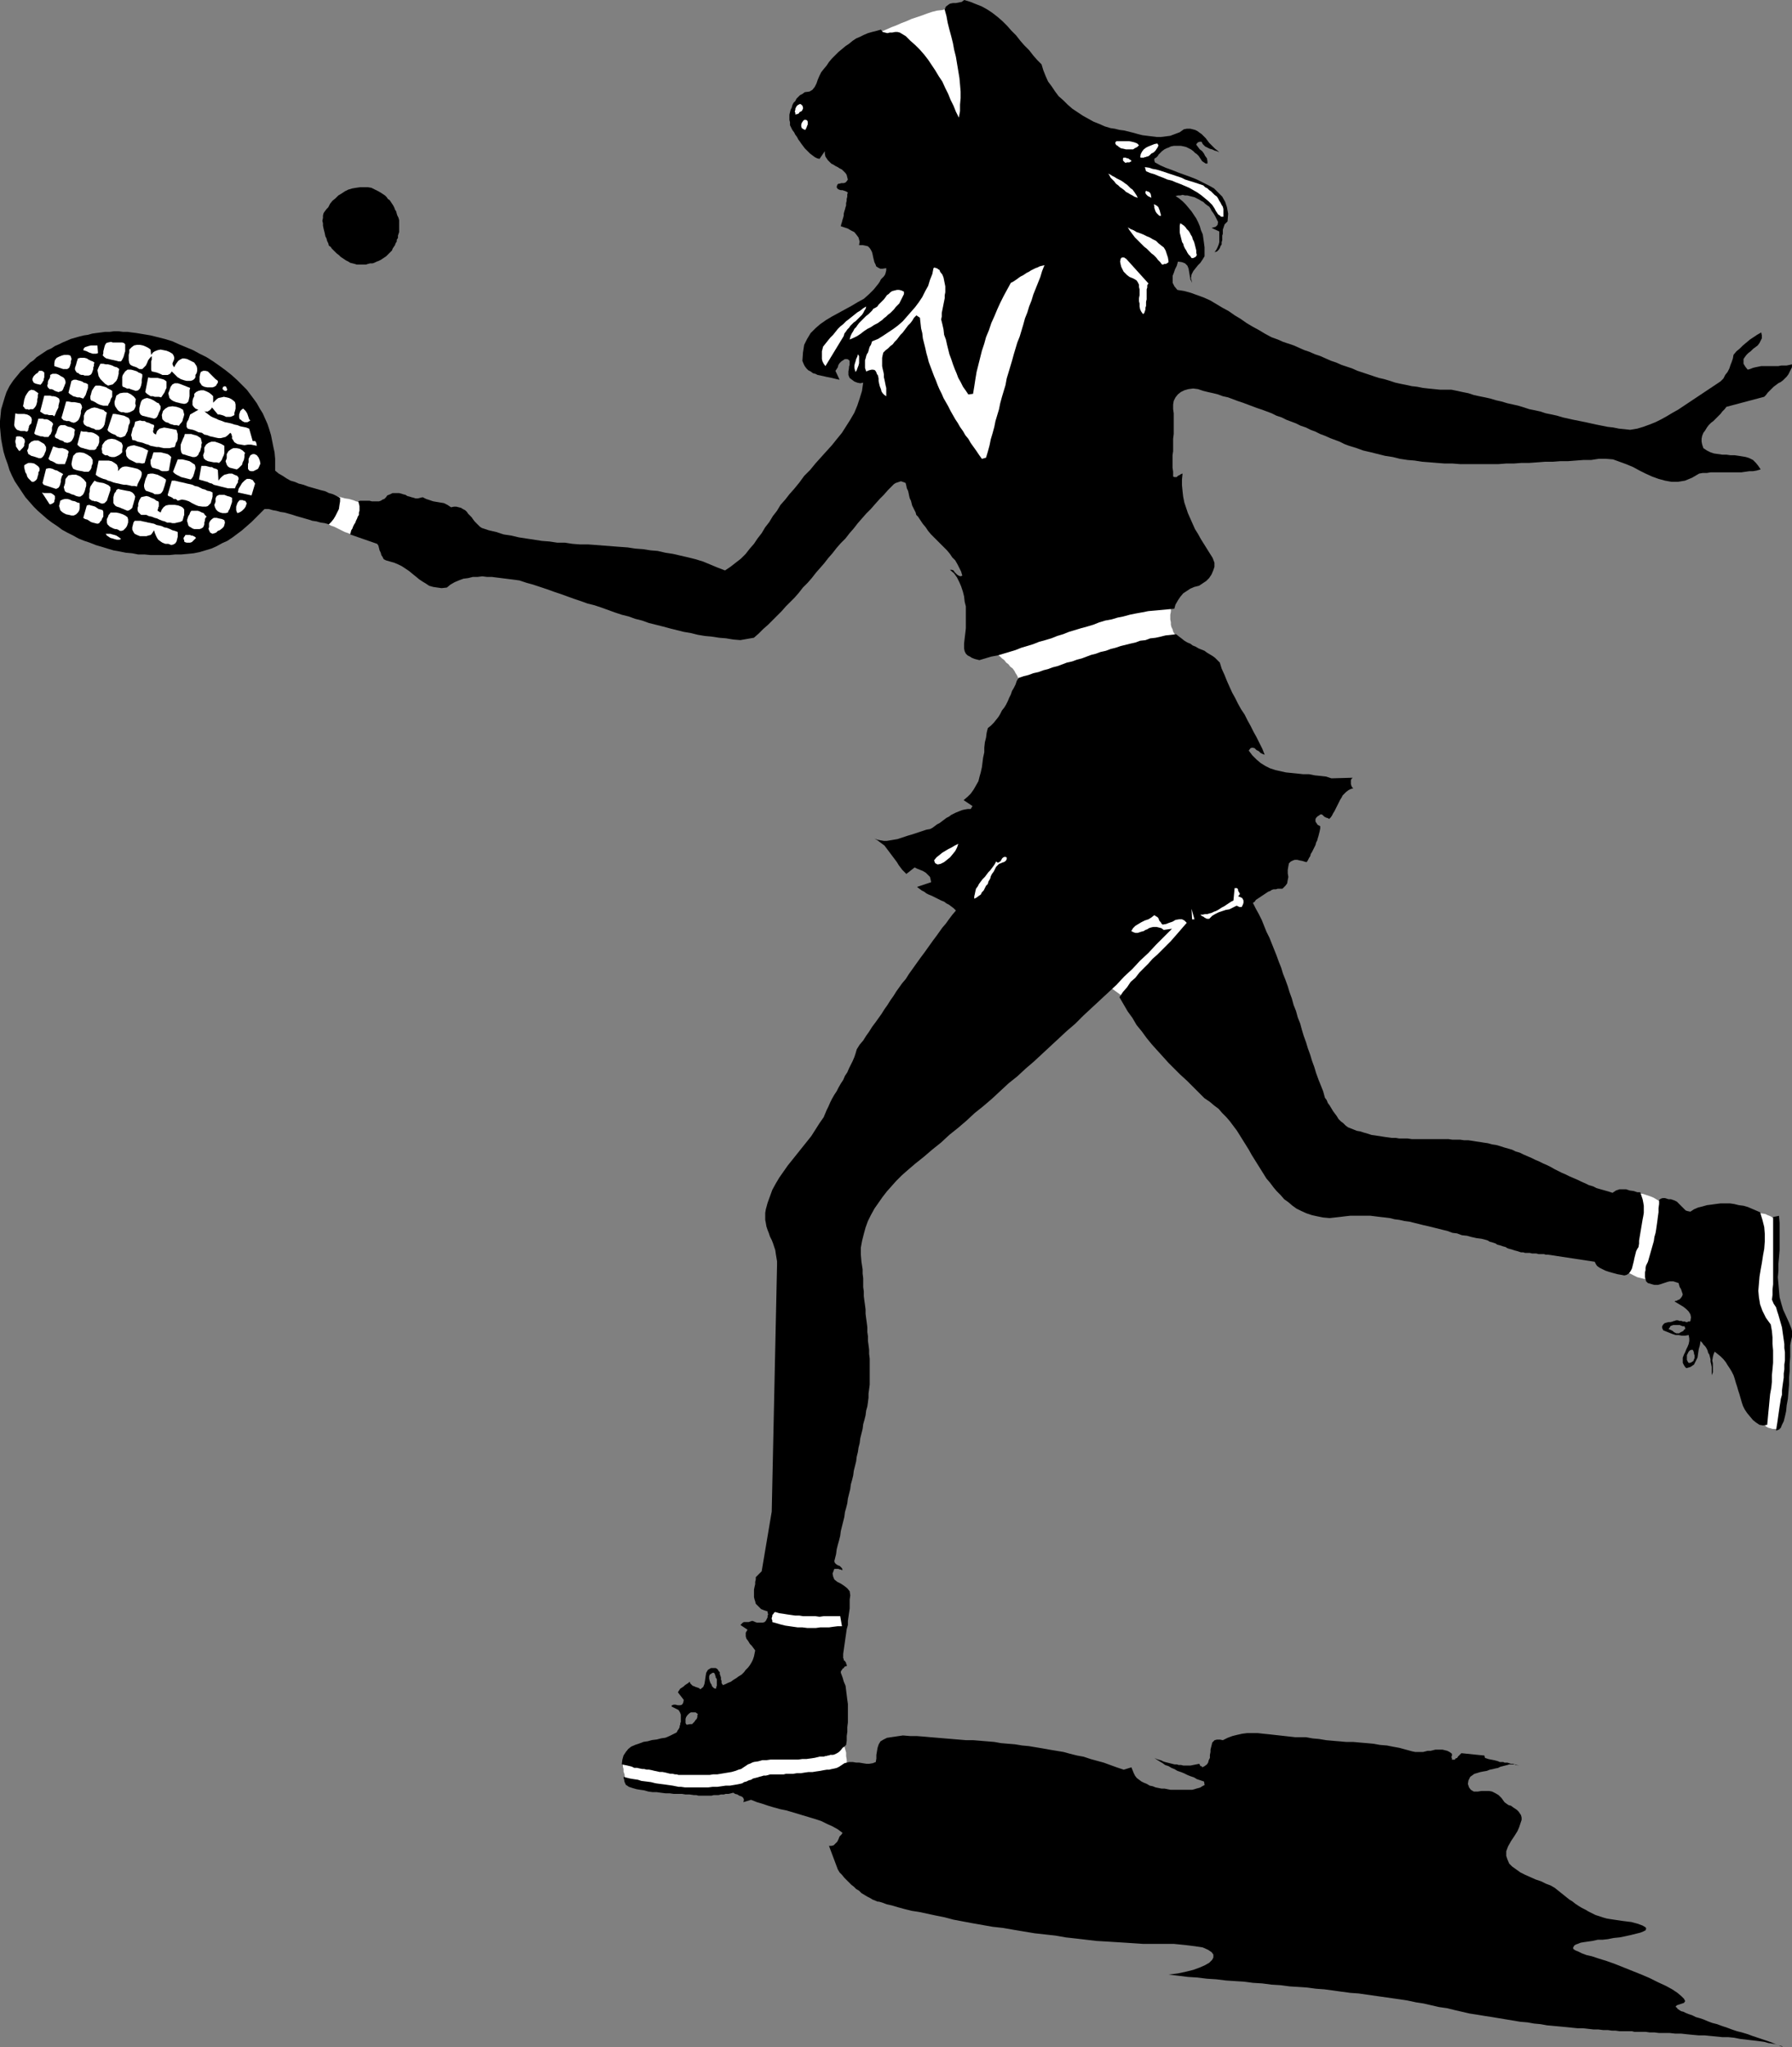 <?xml version="1.0" encoding="UTF-8" standalone="no"?>
<svg
   version="1.0"
   width="129.766mm"
   height="148.209mm"
   id="svg97"
   sodipodi:docname="Tennis 3.wmf"
   xmlns:inkscape="http://www.inkscape.org/namespaces/inkscape"
   xmlns:sodipodi="http://sodipodi.sourceforge.net/DTD/sodipodi-0.dtd"
   xmlns="http://www.w3.org/2000/svg"
   xmlns:svg="http://www.w3.org/2000/svg">
  <rect width="100%" height="100%" fill="#808080" stroke="none"/>
  <sodipodi:namedview
     id="namedview97"
     pagecolor="#ffffff"
     bordercolor="#000000"
     borderopacity="0.25"
     inkscape:showpageshadow="2"
     inkscape:pageopacity="0.0"
     inkscape:pagecheckerboard="0"
     inkscape:deskcolor="#d1d1d1"
     inkscape:document-units="mm" />
  <defs
     id="defs1">
    <pattern
       id="WMFhbasepattern"
       patternUnits="userSpaceOnUse"
       width="6"
       height="6"
       x="0"
       y="0" />
  </defs>
  <path
     style="fill:#ffffff;fill-opacity:1;fill-rule:evenodd;stroke:none"
     d="m 91.95,135.718 0.485,0.162 0.808,0.162 1.131,0.323 1.131,0.162 1.131,0.323 0.808,0.323 0.646,0.162 h 0.323 v 0.323 l 0.162,0.485 v 0.485 0.485 0.646 0.485 l -0.162,0.646 v 0.646 l -0.162,0.646 -0.162,0.646 -0.323,0.646 -0.162,0.646 -0.323,0.485 -0.323,0.646 -0.485,0.485 -0.485,0.485 -0.646,-0.323 -0.97,-0.323 -0.97,-0.485 -0.97,-0.485 -0.97,-0.485 -0.97,-0.323 -0.485,-0.323 -0.162,-0.162 z"
     id="path1" />
  <path
     style="fill:#ffffff;fill-opacity:1;fill-rule:evenodd;stroke:none"
     d="m 240.137,9.048 1.293,-0.485 1.131,-0.485 1.454,-0.646 1.293,-0.485 1.454,-0.646 1.293,-0.485 1.454,-0.646 1.454,-0.485 1.454,-0.485 1.293,-0.485 1.454,-0.485 1.293,-0.323 1.454,-0.162 1.131,-0.323 1.131,-0.162 h 1.131 l 0.162,0.162 V 2.585 l 0.162,0.323 0.162,0.485 0.162,0.646 0.323,0.808 0.323,0.808 0.323,0.808 0.323,1.131 0.323,1.131 0.323,1.131 0.485,1.131 0.323,1.293 0.485,1.293 0.323,1.454 0.323,1.293 0.485,1.454 0.323,1.454 0.323,1.454 0.162,1.454 0.323,1.454 0.162,1.454 0.162,1.293 0.162,1.454 0.162,1.293 v 1.131 1.293 l -0.162,1.131 -0.162,0.969 -0.323,0.969 -0.323,0.969 -0.485,0.646 -1.131,0.162 -1.616,-0.485 -1.778,-1.131 -1.939,-1.616 -2.262,-1.939 -2.101,-2.424 -2.262,-2.424 -2.262,-2.747 -2.262,-2.585 -1.939,-2.585 -1.939,-2.585 -1.616,-2.1 -1.454,-1.939 -0.97,-1.454 -0.646,-0.969 z"
     id="path2" />
  <path
     style="fill:#ffffff;fill-opacity:1;fill-rule:evenodd;stroke:none"
     d="m 307.848,273.051 -5.333,-3.878 -23.594,-81.754 v -0.646 l -0.162,-0.808 -0.162,-0.646 -0.323,-0.646 -0.323,-0.485 -0.323,-0.646 -0.485,-0.646 -0.646,-0.485 -0.485,-0.646 -0.646,-0.485 -0.485,-0.646 -0.646,-0.485 -0.485,-0.485 -0.646,-0.485 -0.485,-0.646 -0.485,-0.485 1.293,-0.485 1.454,-0.485 1.616,-0.485 1.616,-0.646 1.616,-0.485 1.939,-0.646 1.778,-0.485 1.939,-0.646 2.101,-0.485 1.939,-0.646 1.939,-0.485 2.101,-0.485 2.101,-0.646 1.939,-0.485 2.101,-0.485 1.939,-0.485 1.939,-0.485 1.939,-0.485 1.778,-0.323 1.778,-0.485 1.778,-0.485 1.454,-0.323 1.616,-0.323 1.293,-0.323 1.293,-0.323 1.131,-0.162 0.97,-0.323 0.808,-0.162 0.646,-0.162 h 0.485 l 0.323,-0.162 h 0.162 l -0.323,0.808 -0.162,0.808 v 0.808 l -0.162,0.808 v 0.646 0.646 l 0.162,0.808 v 0.646 l 0.162,0.646 0.323,0.646 0.162,0.646 0.323,0.485 0.323,0.646 0.323,0.485 0.323,0.646 0.323,0.485 5.979,82.4 z"
     id="path3" />
  <path
     style="fill:#ffffff;fill-opacity:1;fill-rule:evenodd;stroke:none"
     d="m 447.308,326.692 1.293,-0.162 1.131,0.162 0.97,0.323 0.97,0.323 0.808,0.323 0.808,0.485 0.808,0.485 0.646,0.485 0.485,0.162 0.485,0.485 0.808,0.485 0.97,0.646 0.97,0.808 0.97,0.808 1.131,0.808 1.131,0.808 1.131,0.969 0.97,0.808 0.97,0.646 0.808,0.646 0.646,0.646 0.646,0.323 0.323,0.323 0.162,0.162 13.736,-6.624 h 1.131 l 0.97,0.162 0.646,0.323 0.808,0.323 0.485,0.323 0.323,0.323 0.162,0.323 h 0.162 l 0.162,19.065 0.162,0.485 v 0.646 l 0.162,0.646 0.162,0.646 0.162,0.646 0.323,0.808 0.162,0.808 0.162,0.646 0.323,0.808 0.162,0.808 0.162,0.646 0.323,0.808 0.162,0.646 0.323,0.646 0.162,0.646 0.323,0.485 v 1.131 1.454 1.454 1.616 1.777 1.777 l -0.162,1.939 -0.162,1.939 v 1.939 l -0.162,1.939 -0.323,1.939 -0.162,1.939 -0.323,1.777 -0.323,1.616 -0.485,1.616 -0.485,1.454 v 0 h -0.485 -0.323 -0.646 l -0.485,-0.162 -0.646,-0.162 -0.646,-0.323 -0.323,-0.485 -0.162,-0.323 -0.323,-0.485 -0.323,-0.646 -0.485,-0.808 -0.646,-1.131 -0.646,-1.131 -0.808,-1.454 -0.808,-1.454 -0.97,-1.616 -0.97,-1.777 -0.97,-1.777 -1.131,-1.939 -0.97,-1.939 -1.131,-1.939 -1.131,-1.939 -1.131,-2.1 -1.131,-1.939 -0.97,-1.939 -1.131,-2.1 -1.131,-1.777 -0.97,-1.939 -0.97,-1.777 -0.97,-1.616 -0.808,-1.616 -0.808,-1.454 -0.646,-1.293 -0.646,-1.131 -0.485,-0.969 -0.485,-0.646 -0.323,-0.646 -0.162,-0.323 -0.162,-0.162 v 0 l -0.162,0.162 -0.323,0.162 -0.485,0.323 -0.485,0.162 -0.485,0.323 -0.646,0.323 -0.646,0.323 -0.646,0.323 -0.646,0.323 -0.646,0.323 -0.646,0.323 -0.646,0.162 -0.646,0.323 -0.323,0.162 h -0.485 l -0.646,0.162 -0.646,-0.162 -0.646,-0.162 -0.646,-0.162 -0.646,-0.323 -0.646,-0.323 -0.646,-0.323 -0.646,-0.323 -0.323,-0.485 -0.162,-0.808 v -1.131 -1.454 l 0.162,-1.616 0.162,-1.777 0.162,-1.939 0.162,-1.939 0.323,-1.939 0.162,-1.939 0.323,-1.777 0.162,-1.454 0.323,-1.293 0.162,-0.969 v -0.646 z"
     id="path4" />
  <path
     style="fill:#ffffff;fill-opacity:1;fill-rule:evenodd;stroke:none"
     d="m 170.488,482.282 v 0.646 0.485 l 0.162,0.646 v 0.646 l 0.162,0.485 0.162,0.485 v 0.485 l 0.162,0.485 0.646,0.323 0.97,0.162 1.131,0.485 1.131,0.162 1.454,0.323 1.616,0.485 1.778,0.162 1.778,0.323 2.101,0.323 2.101,0.162 2.262,0.162 h 2.424 2.424 2.586 l 2.747,-0.323 2.747,-0.162 2.747,-0.485 2.747,-0.323 2.747,-0.323 2.747,-0.485 2.586,-0.323 2.586,-0.485 2.262,-0.323 2.262,-0.323 2.101,-0.323 1.939,-0.323 1.616,-0.323 1.454,-0.162 0.97,-0.162 0.97,-0.162 0.485,-0.162 h 0.162 l 0.162,-0.646 v -0.646 l 0.162,-0.808 v -0.969 l -0.162,-0.969 v -0.969 l -0.323,-1.131 -0.323,-1.131 z"
     id="path5" />
  <path
     style="fill:#000000;fill-opacity:1;fill-rule:evenodd;stroke:none"
     d="m 442.784,348.665 0.97,0.162 0.808,0.162 0.646,-0.162 0.485,-0.323 0.323,-0.323 0.323,-0.485 0.323,-0.646 0.162,-0.646 0.162,-0.646 0.162,-0.646 0.162,-0.808 0.162,-0.646 0.162,-0.646 0.162,-0.646 0.323,-0.646 0.323,-0.485 0.162,-0.969 v -0.808 l 0.162,-0.969 0.162,-0.969 0.162,-0.969 0.162,-0.969 0.162,-0.969 0.162,-0.969 0.162,-0.808 0.162,-0.969 v -0.969 -0.969 l -0.162,-0.969 -0.162,-0.808 -0.323,-0.969 -0.323,-0.969 h -0.808 l -0.97,-0.323 -1.131,-0.162 -0.97,-0.323 h -0.808 -0.97 l -0.97,0.323 -0.97,0.646 -0.97,-0.323 -1.131,-0.323 -1.131,-0.323 -1.131,-0.323 -0.97,-0.485 -1.131,-0.323 -0.97,-0.485 -1.131,-0.485 -0.97,-0.485 -1.131,-0.485 -1.131,-0.485 -0.97,-0.485 -1.131,-0.485 -0.97,-0.485 -0.97,-0.485 -1.131,-0.646 -0.97,-0.485 -1.131,-0.485 -0.97,-0.485 -1.131,-0.485 -0.97,-0.485 -1.131,-0.485 -1.131,-0.485 -0.97,-0.485 -1.131,-0.323 -0.97,-0.485 -1.131,-0.323 -1.131,-0.323 -0.97,-0.323 -1.131,-0.323 -1.131,-0.162 -1.131,-0.323 -1.131,-0.162 -0.97,-0.162 -1.131,-0.162 -0.97,-0.162 -1.131,-0.162 h -1.131 l -1.131,-0.162 h -0.97 -1.131 l -1.131,-0.162 h -1.131 -1.131 -1.131 -1.131 -1.131 -0.97 -1.131 -1.131 -1.131 l -1.131,-0.162 h -1.131 -1.131 l -0.97,-0.162 h -1.131 l -1.131,-0.162 -1.131,-0.162 -0.97,-0.162 -1.131,-0.162 -1.131,-0.162 -0.97,-0.323 -1.131,-0.323 -0.97,-0.323 -0.97,-0.162 -0.808,-0.323 -0.808,-0.323 -0.808,-0.323 -0.646,-0.485 -0.646,-0.646 -0.646,-0.485 -0.646,-0.646 -0.485,-0.808 -0.485,-0.646 -0.485,-0.646 -0.485,-0.808 -0.485,-0.808 -0.485,-0.646 -0.323,-0.808 -0.485,-0.646 -0.485,-1.777 -0.646,-1.616 -0.646,-1.616 -0.646,-1.777 -0.485,-1.616 -0.646,-1.777 -0.485,-1.616 -0.646,-1.777 -0.485,-1.616 -0.646,-1.777 -0.485,-1.616 -0.485,-1.777 -0.646,-1.616 -0.485,-1.777 -0.646,-1.616 -0.485,-1.777 -0.646,-1.777 -0.485,-1.616 -0.646,-1.777 -0.646,-1.616 -0.485,-1.616 -0.646,-1.616 -0.646,-1.777 -0.646,-1.616 -0.646,-1.616 -0.646,-1.616 -0.808,-1.616 -0.646,-1.616 -0.646,-1.616 -0.808,-1.616 -0.808,-1.454 -0.808,-1.616 0.485,-0.323 0.323,-0.485 0.485,-0.323 0.485,-0.323 0.485,-0.323 0.485,-0.323 0.485,-0.323 0.485,-0.323 0.485,-0.323 0.485,-0.162 0.485,-0.323 0.485,-0.162 h 0.646 l 0.485,-0.162 h 0.646 0.646 l 0.808,-0.808 0.485,-0.646 0.162,-0.969 0.162,-0.808 -0.162,-0.969 v -0.969 l 0.162,-0.969 0.162,-0.808 0.485,-0.485 0.646,-0.323 0.485,-0.162 h 0.646 l 0.646,0.162 0.808,0.162 0.485,0.162 0.646,0.162 0.323,-0.485 0.323,-0.646 0.323,-0.485 0.162,-0.646 0.323,-0.485 0.323,-0.646 0.323,-0.646 0.323,-0.646 0.162,-0.646 0.323,-0.646 0.162,-0.646 0.162,-0.485 0.162,-0.646 0.162,-0.646 0.162,-0.808 v -0.646 l -0.323,-0.162 -0.323,-0.162 -0.162,-0.162 -0.162,-0.323 -0.162,-0.162 -0.162,-0.323 v -0.323 -0.323 l 0.162,-0.323 0.162,-0.162 0.162,-0.162 0.162,-0.162 0.323,-0.162 0.162,-0.162 0.323,-0.162 h 0.162 l 0.323,0.162 0.323,0.323 0.162,0.162 0.323,0.162 0.323,0.162 h 0.162 l 0.323,0.162 0.162,0.162 0.485,-0.485 0.323,-0.485 0.323,-0.646 0.323,-0.485 0.323,-0.646 0.323,-0.646 0.323,-0.646 0.323,-0.646 0.323,-0.646 0.323,-0.485 0.323,-0.646 0.485,-0.485 0.485,-0.485 0.646,-0.485 0.646,-0.323 0.646,-0.162 -0.323,-0.323 -0.162,-0.323 -0.162,-0.485 v -0.323 -0.323 -0.485 l 0.162,-0.323 0.323,-0.323 -5.818,0.162 -1.454,-0.485 -1.454,-0.162 -1.616,-0.162 -1.616,-0.323 h -1.616 l -1.454,-0.162 -1.616,-0.162 -1.616,-0.162 -1.454,-0.323 -1.454,-0.323 -1.454,-0.485 -1.293,-0.646 -1.293,-0.808 -1.131,-0.969 -1.131,-1.131 -0.97,-1.293 0.485,-0.646 0.485,-0.162 0.646,0.162 0.485,0.485 0.646,0.323 0.485,0.485 0.646,0.323 0.485,0.162 -0.646,-1.616 -0.808,-1.616 -0.808,-1.616 -0.808,-1.454 -0.808,-1.616 -0.808,-1.454 -0.808,-1.616 -0.97,-1.454 -0.808,-1.454 -0.808,-1.616 -0.808,-1.454 -0.808,-1.777 -0.646,-1.454 -0.646,-1.616 -0.808,-1.777 -0.485,-1.616 -0.646,-0.646 -0.646,-0.646 -0.646,-0.485 -0.808,-0.485 -0.808,-0.485 -0.646,-0.485 -0.808,-0.323 -0.808,-0.323 -0.808,-0.485 -0.808,-0.323 -0.646,-0.485 -0.808,-0.323 -0.808,-0.485 -0.808,-0.646 -0.646,-0.485 -0.808,-0.646 -1.454,0.162 -1.454,0.162 -1.293,0.323 -1.454,0.323 -1.454,0.162 -1.293,0.485 -1.454,0.162 -1.293,0.485 -1.454,0.323 -1.293,0.323 -1.293,0.323 -1.454,0.485 -1.293,0.323 -1.293,0.485 -1.454,0.323 -1.293,0.485 -1.293,0.323 -1.293,0.485 -1.293,0.485 -1.293,0.323 -1.293,0.485 -1.454,0.323 -1.293,0.485 -1.293,0.485 -1.293,0.323 -1.293,0.485 -1.293,0.323 -1.293,0.485 -1.454,0.323 -1.293,0.485 -1.293,0.323 -1.454,0.485 -0.485,0.808 -0.323,0.969 -0.485,0.969 -0.485,0.808 -0.323,0.969 -0.485,0.969 -0.323,0.808 -0.485,0.969 -0.485,0.808 -0.646,0.808 -0.485,0.969 -0.485,0.808 -0.646,0.808 -0.646,0.808 -0.808,0.808 -0.808,0.646 -0.323,1.293 -0.162,1.293 -0.323,1.293 -0.162,1.454 v 1.293 l -0.323,1.454 -0.162,1.293 -0.162,1.293 -0.323,1.454 -0.323,1.131 -0.323,1.293 -0.646,1.131 -0.646,1.131 -0.808,1.131 -0.808,0.808 -1.131,0.969 2.424,1.616 -0.485,0.808 h -0.808 l -0.97,0.162 -0.646,0.162 -0.808,0.323 -0.808,0.323 -0.646,0.323 -0.646,0.323 -0.646,0.485 -0.646,0.323 -0.646,0.485 -0.646,0.485 -0.646,0.485 -0.646,0.323 -0.646,0.485 -0.646,0.485 -0.646,0.323 -0.97,0.162 -0.97,0.323 -0.97,0.323 -0.97,0.323 -0.97,0.323 -1.131,0.323 -0.97,0.323 -0.97,0.323 -0.97,0.323 -0.97,0.162 -0.97,0.162 -0.97,0.162 h -0.808 l -0.97,-0.162 -0.808,-0.162 -0.808,-0.323 0.808,0.485 0.646,0.485 0.646,0.485 0.646,0.485 0.485,0.646 0.485,0.646 0.485,0.646 0.485,0.646 0.485,0.646 0.485,0.646 0.485,0.646 0.485,0.808 0.485,0.646 0.485,0.646 0.485,0.485 0.646,0.646 2.262,-1.777 0.646,0.323 0.808,0.323 0.808,0.323 0.808,0.485 0.646,0.646 0.485,0.485 0.162,0.646 0.162,0.808 -3.878,1.293 0.646,0.485 0.646,0.485 0.646,0.323 0.646,0.485 0.646,0.323 0.808,0.323 0.646,0.323 0.646,0.323 0.646,0.323 0.646,0.323 0.808,0.323 0.646,0.485 0.646,0.323 0.646,0.485 0.646,0.485 0.646,0.646 -0.97,1.131 -0.97,1.293 -0.808,1.131 -0.97,1.131 -0.808,1.131 -0.808,1.131 -0.97,1.293 -0.808,1.131 -0.808,1.131 -0.808,1.131 -0.97,1.293 -0.808,1.131 -0.808,1.131 -0.808,1.131 -0.808,1.131 -0.808,1.293 -0.97,1.131 -0.808,1.131 -0.808,1.131 -0.808,1.293 -0.808,1.131 -0.808,1.293 -0.808,1.131 -0.808,1.293 -0.808,1.131 -0.808,1.131 -0.97,1.293 -0.808,1.293 -0.808,1.131 -0.808,1.293 -0.97,1.131 -0.808,1.293 -0.323,1.131 -0.323,0.969 -0.485,1.131 -0.485,0.969 -0.485,0.969 -0.485,1.131 -0.646,0.969 -0.485,1.131 -0.646,0.969 -0.646,1.131 -0.485,0.969 -0.646,0.969 -0.646,1.131 -0.485,0.969 -0.485,1.131 -0.485,0.969 -0.808,1.939 -1.131,1.616 -1.131,1.777 -1.131,1.777 -1.293,1.616 -1.293,1.616 -1.293,1.616 -1.293,1.616 -1.293,1.616 -1.131,1.616 -1.131,1.616 -0.97,1.616 -0.97,1.777 -0.646,1.777 -0.646,1.777 -0.485,1.777 -0.162,0.969 v 0.969 0.969 l 0.162,0.808 0.162,0.969 0.323,0.969 0.323,0.808 0.323,0.969 0.485,0.969 0.323,0.808 0.323,0.969 0.323,0.969 0.162,1.131 0.162,0.969 0.162,0.969 v 1.131 l -1.454,67.374 -2.747,16.318 -1.616,1.616 v 0.646 l -0.162,0.646 v 0.646 l -0.162,0.646 -0.162,0.808 v 0.646 0.646 0.808 l 0.162,0.646 0.162,0.485 0.162,0.646 0.485,0.485 0.485,0.485 0.485,0.485 0.808,0.323 0.97,0.323 v 0.323 l 0.162,0.485 -0.162,0.323 v 0.485 l -0.162,0.323 -0.162,0.323 -0.162,0.323 -0.323,0.323 -0.485,0.162 h -0.323 -0.485 -0.485 -0.323 l -0.485,-0.162 -0.323,-0.162 -0.485,-0.162 -0.485,0.162 -0.485,0.162 h -0.485 -0.323 -0.485 l -0.323,0.162 -0.323,0.323 -0.323,0.323 1.939,1.293 -0.485,0.808 v 0.969 l 0.162,0.646 0.485,0.646 0.485,0.808 0.485,0.485 0.485,0.646 0.485,0.646 -0.162,0.808 -0.162,0.808 -0.323,0.969 -0.323,0.646 -0.485,0.808 -0.485,0.646 -0.646,0.646 -0.485,0.646 -0.646,0.646 -0.808,0.485 -0.646,0.485 -0.808,0.485 -0.646,0.485 -0.808,0.323 -0.646,0.323 -0.808,0.323 v -0.162 l -0.162,-0.162 -0.162,-0.323 v -0.162 -0.162 -0.323 l -0.162,-0.162 v -0.323 l -1.131,0.485 v 0.323 0.323 0.323 0.162 0.323 l -0.162,0.323 v 0.323 l -0.162,0.162 -0.485,-0.162 -0.485,-0.485 -0.162,-0.485 -0.323,-0.485 -0.162,-0.485 -0.162,-0.646 v -0.646 l 0.162,-0.485 0.323,-0.162 0.162,-0.162 0.323,-0.162 h 0.323 l 0.162,0.162 0.162,0.323 v 0.162 l 0.162,0.323 v 0.323 l 0.162,0.162 0.162,0.323 v 0.323 l 1.131,-0.485 v -0.323 l -0.162,-0.485 -0.162,-0.485 v -0.485 l -0.323,-0.323 -0.162,-0.323 -0.323,-0.323 -0.323,-0.162 h -1.293 l -0.808,0.485 -0.485,0.808 -0.162,0.969 -0.162,1.131 -0.162,0.969 -0.323,0.808 -0.808,0.646 -0.323,-0.323 -0.485,-0.162 -0.485,-0.162 -0.323,-0.162 -0.485,-0.162 -0.323,-0.323 -0.323,-0.323 -0.162,-0.485 -0.323,0.323 -0.485,0.323 -0.485,0.323 -0.323,0.323 -0.485,0.323 -0.485,0.323 -0.323,0.485 -0.323,0.485 1.616,2.1 -0.162,0.808 -0.323,0.485 -0.485,0.162 h -0.646 l -0.646,-0.162 h -0.485 l -0.485,0.162 -0.162,0.323 1.939,0.969 0.323,0.485 0.162,0.323 0.162,0.485 v 0.485 0.485 0.485 0.485 l -0.162,0.485 1.454,-0.646 v -0.646 l 0.162,-0.485 0.323,-0.485 0.485,-0.485 0.485,-0.323 h 0.646 0.646 l 0.646,0.485 -0.162,0.323 v 0.485 l -0.162,0.485 -0.323,0.323 -0.323,0.485 -0.323,0.323 -0.323,0.323 h -0.485 l -0.97,0.162 -0.162,-0.162 -0.162,-0.323 v -0.162 -0.323 l -1.454,0.646 v 0.323 l -0.162,0.323 v 0.323 l -0.162,0.323 -0.162,0.323 -0.162,0.162 -0.162,0.323 -0.162,0.323 -0.97,0.485 -0.97,0.485 -1.131,0.485 -1.131,0.162 -1.293,0.323 -1.293,0.162 -1.131,0.323 -1.131,0.162 -1.293,0.485 -0.97,0.323 -1.131,0.485 -0.808,0.646 -0.646,0.808 -0.646,0.969 -0.323,1.131 -0.162,1.293 0.646,0.162 0.808,0.162 0.646,0.162 0.646,0.162 0.646,0.323 h 0.808 l 0.646,0.162 0.808,0.162 h 0.485 l 0.646,0.162 h 0.646 l 0.808,0.162 0.646,0.162 0.808,0.162 0.646,0.162 h 0.808 l 0.808,0.162 0.646,0.162 0.646,0.162 h 0.646 l 0.646,0.162 h 0.485 l 0.485,0.162 h 0.323 0.97 0.97 1.131 0.97 0.97 1.131 0.97 1.131 l 0.97,-0.162 h 1.131 l 0.97,-0.162 0.97,-0.162 0.97,-0.162 0.97,-0.162 1.131,-0.323 0.808,-0.323 0.646,-0.162 0.485,-0.323 0.485,-0.323 0.485,-0.323 0.485,-0.323 0.485,-0.162 0.646,-0.323 0.485,-0.162 1.131,-0.162 1.131,-0.323 h 1.131 l 1.131,-0.162 h 1.131 0.97 1.131 1.131 1.131 1.131 0.97 l 1.131,-0.162 h 1.131 l 1.131,-0.162 1.131,-0.162 1.293,-0.323 h 0.323 0.485 0.323 l 0.485,-0.162 h 0.323 l 0.323,-0.162 h 0.323 l 0.323,-0.162 h 0.808 l 0.485,-0.162 0.646,-0.323 0.485,-0.323 0.485,-0.485 0.485,-0.646 0.485,-0.323 0.485,-0.485 0.162,-1.131 v -1.293 l 0.162,-1.131 v -1.293 l 0.162,-1.293 v -1.131 -1.293 -1.293 -1.293 l -0.162,-1.131 -0.162,-1.293 -0.162,-1.293 -0.162,-1.293 -0.485,-1.131 -0.323,-1.131 -0.485,-1.293 v -0.323 l 0.162,-0.323 0.162,-0.162 0.162,-0.323 0.323,-0.162 0.162,-0.323 0.323,-0.162 h 0.323 v -0.485 l -0.162,-0.162 v -0.323 l -0.162,-0.162 -0.162,-0.323 -0.323,-0.162 v -0.323 l -0.162,-0.323 v -1.131 l 0.162,-1.131 0.162,-1.131 0.162,-1.131 0.162,-1.131 0.162,-1.131 0.162,-1.131 0.323,-1.131 v -1.131 l 0.162,-1.131 0.162,-1.131 0.162,-1.131 v -1.131 -1.293 l 0.162,-1.131 -0.162,-1.131 -0.646,-0.808 -0.808,-0.646 -0.97,-0.646 -0.97,-0.485 -0.808,-0.646 -0.323,-0.808 -0.162,-0.808 0.485,-1.293 h 0.323 0.323 0.323 0.162 l 0.323,0.162 h 0.323 l 0.162,0.162 h 0.323 l -0.162,-0.485 -0.323,-0.323 -0.323,-0.323 -0.485,-0.162 -0.485,-0.323 -0.323,-0.323 -0.162,-0.485 0.162,-0.646 0.323,-1.293 0.162,-1.293 0.323,-1.293 0.323,-1.131 0.323,-1.293 0.162,-1.293 0.323,-1.293 0.323,-1.293 0.323,-1.293 0.162,-1.293 0.323,-1.131 0.323,-1.293 0.162,-1.293 0.323,-1.293 0.323,-1.293 0.162,-1.293 0.323,-1.131 0.323,-1.293 0.162,-1.293 0.323,-1.293 0.323,-1.293 0.162,-1.293 0.323,-1.293 0.162,-1.131 0.323,-1.293 0.162,-1.293 0.323,-1.293 0.323,-1.293 0.162,-1.293 0.323,-1.131 0.323,-1.293 0.162,-1.293 0.323,-1.131 0.162,-1.131 0.162,-1.293 v -1.131 l 0.162,-1.131 0.162,-1.293 v -1.131 -1.131 -1.293 -1.131 -1.293 -1.131 l -0.162,-1.293 v -1.131 l -0.162,-1.293 -0.162,-1.131 v -1.293 l -0.162,-1.131 v -1.293 l -0.162,-1.293 -0.162,-1.131 -0.162,-1.293 v -1.131 l -0.162,-1.293 -0.162,-1.131 -0.162,-1.293 v -1.293 l -0.162,-1.131 v -1.293 -1.131 l -0.162,-1.293 v -1.131 l -0.323,-2.1 -0.162,-1.939 v -1.939 l 0.323,-1.777 0.485,-1.939 0.485,-1.777 0.646,-1.777 0.808,-1.616 0.97,-1.777 1.131,-1.616 1.131,-1.616 1.131,-1.454 1.293,-1.454 1.293,-1.454 1.454,-1.454 1.454,-1.293 2.262,-1.939 2.424,-1.939 2.262,-1.939 2.424,-1.939 2.262,-2.1 2.424,-1.939 2.262,-1.939 2.262,-2.1 2.424,-1.939 2.262,-1.939 2.262,-2.1 2.262,-2.1 2.424,-1.939 2.262,-2.1 2.262,-1.939 2.262,-2.1 2.262,-2.1 2.262,-2.1 2.262,-2.1 2.262,-1.939 2.262,-2.262 2.262,-2.1 2.262,-2.1 2.262,-2.1 2.262,-2.1 2.101,-2.262 2.262,-2.1 2.101,-2.262 2.262,-2.1 2.101,-2.262 2.101,-2.1 2.262,-2.262 -2.262,0.323 -0.646,-0.485 -0.646,-0.162 -0.646,-0.162 h -0.485 -0.485 l -0.646,0.162 -0.485,0.162 -0.485,0.323 -0.485,0.162 -0.485,0.323 -0.646,0.162 -0.485,0.162 -0.485,0.162 h -0.646 l -0.485,-0.162 -0.646,-0.323 0.485,-0.808 0.646,-0.646 0.808,-0.485 0.808,-0.485 0.97,-0.485 0.97,-0.323 0.808,-0.485 0.808,-0.646 0.485,0.323 0.323,0.162 0.323,0.323 0.162,0.485 0.162,0.323 0.323,0.323 0.162,0.323 0.323,0.323 0.97,-0.162 0.808,-0.323 0.97,-0.323 0.808,-0.485 0.97,-0.162 h 0.808 l 0.646,0.323 0.646,0.646 -1.131,1.293 -0.97,1.131 -1.131,1.293 -1.131,1.293 -1.293,1.293 -1.131,1.131 -1.293,1.293 -1.293,1.131 -1.131,1.293 -1.293,1.293 -1.131,1.131 -1.131,1.454 -1.293,1.131 -0.97,1.454 -1.131,1.293 -0.97,1.454 1.131,1.939 1.131,1.939 1.293,1.777 1.131,1.939 1.454,1.777 1.293,1.777 1.454,1.777 1.454,1.616 1.616,1.777 1.454,1.616 1.616,1.616 1.616,1.616 1.778,1.616 1.616,1.616 1.616,1.616 1.616,1.616 1.454,0.969 1.131,0.969 1.293,0.969 0.97,1.131 1.131,1.131 0.97,1.131 0.97,1.293 0.97,1.293 0.808,1.293 0.808,1.293 0.808,1.293 0.808,1.293 0.808,1.454 0.808,1.293 0.808,1.293 0.808,1.293 0.808,1.293 0.808,1.293 0.97,1.131 0.97,1.293 0.808,0.969 1.131,1.131 0.97,1.131 1.131,0.808 1.131,0.969 1.131,0.808 1.293,0.646 1.454,0.646 1.454,0.485 1.454,0.323 1.616,0.323 1.778,0.162 1.454,-0.162 1.454,-0.162 1.293,-0.162 1.454,-0.162 h 1.293 1.454 1.293 1.454 l 1.293,0.162 1.293,0.162 1.454,0.162 1.293,0.162 1.293,0.323 1.293,0.162 1.454,0.323 1.293,0.162 1.293,0.323 1.293,0.323 1.293,0.323 1.454,0.323 1.293,0.323 1.293,0.323 1.293,0.323 1.293,0.323 1.293,0.485 1.293,0.162 1.293,0.485 1.454,0.162 1.131,0.323 1.454,0.323 1.293,0.162 1.293,0.323 0.485,0.162 0.485,0.323 0.646,0.162 0.485,0.162 0.485,0.162 0.485,0.323 0.646,0.162 0.485,0.162 0.485,0.162 0.646,0.162 0.485,0.323 0.485,0.162 0.646,0.162 0.485,0.162 0.485,0.162 0.646,0.162 0.485,0.162 0.485,0.162 h 0.646 l 0.485,0.162 h 0.646 0.646 l 0.646,0.162 h 0.646 0.485 l 0.646,0.162 h 0.485 0.485 0.485 l 0.485,0.162 h 0.323 0.323 l 12.766,1.939 0.323,0.646 0.323,0.485 0.646,0.485 0.646,0.323 0.97,0.485 0.97,0.323 1.131,0.323 z"
     id="path6" />
  <path
     style="fill:#000000;fill-opacity:1;fill-rule:evenodd;stroke:none"
     d="m 172.104,488.907 0.97,0.323 1.131,0.323 0.97,0.162 1.131,0.162 1.131,0.323 1.131,0.162 h 1.131 l 1.131,0.162 1.293,0.162 h 1.131 l 1.131,0.162 h 1.131 1.131 l 0.97,0.162 h 1.131 l 1.131,0.162 h 0.646 l 0.646,0.162 h 0.808 0.646 0.646 0.646 0.808 l 0.646,-0.162 h 0.646 0.646 l 0.646,-0.162 h 0.808 l 0.485,-0.162 h 0.808 l 0.646,-0.162 0.646,-0.162 0.485,0.323 0.646,0.162 0.485,0.323 0.485,0.162 0.323,0.162 0.323,0.323 0.162,0.485 -0.162,0.646 2.101,-0.646 1.616,0.646 1.616,0.485 1.454,0.485 1.616,0.485 1.778,0.485 1.616,0.323 1.616,0.485 1.616,0.485 1.616,0.485 1.616,0.485 1.616,0.485 1.454,0.485 1.616,0.808 1.454,0.646 1.454,0.808 1.293,0.969 -0.323,0.485 -0.485,0.485 -0.323,0.808 -0.323,0.646 -0.485,0.485 -0.485,0.485 -0.646,0.162 h -0.646 l 2.424,6.463 0.485,0.808 0.646,0.646 0.646,0.808 0.646,0.646 0.646,0.646 0.646,0.646 0.646,0.485 0.646,0.646 0.808,0.485 0.646,0.646 0.808,0.485 0.808,0.485 0.646,0.323 0.808,0.485 0.808,0.323 0.808,0.323 -0.162,-0.162 1.131,0.323 1.293,0.485 1.454,0.323 1.616,0.485 1.778,0.485 1.939,0.485 2.101,0.323 2.262,0.485 2.262,0.485 2.424,0.485 2.424,0.646 2.586,0.485 2.586,0.485 2.747,0.485 2.747,0.485 2.909,0.323 2.747,0.485 2.909,0.485 2.909,0.485 2.909,0.323 2.909,0.323 2.747,0.485 2.909,0.323 2.747,0.323 2.747,0.323 2.747,0.162 2.586,0.162 2.586,0.162 2.424,0.162 2.424,0.162 h 2.262 2.262 3.878 l 3.232,0.323 2.586,0.323 2.101,0.323 1.454,0.646 0.97,0.646 0.485,0.646 v 0.808 l -0.323,0.646 -0.808,0.808 -1.131,0.646 -1.454,0.646 -1.778,0.646 -1.939,0.485 -2.262,0.485 -2.586,0.323 2.747,0.323 2.586,0.323 2.586,0.162 2.586,0.323 2.586,0.162 2.586,0.323 2.424,0.162 2.586,0.162 2.424,0.323 2.586,0.162 2.424,0.323 2.586,0.162 2.424,0.323 2.424,0.162 2.424,0.162 2.424,0.323 2.262,0.162 2.424,0.323 2.262,0.323 2.424,0.323 2.262,0.162 2.262,0.323 2.262,0.323 2.262,0.323 2.262,0.323 2.262,0.323 2.101,0.323 2.262,0.485 2.101,0.323 2.101,0.485 2.101,0.485 2.262,0.323 1.939,0.485 2.101,0.485 2.101,0.485 2.101,0.323 1.939,0.323 2.101,0.323 1.939,0.323 1.939,0.323 1.939,0.323 1.939,0.323 1.939,0.162 1.778,0.323 1.778,0.162 1.778,0.323 1.778,0.162 1.778,0.162 1.616,0.162 1.616,0.162 1.616,0.162 h 1.454 l 1.454,0.162 1.454,0.162 h 1.293 l 1.293,0.162 h 1.293 l 1.131,0.162 h 0.97 l 1.131,0.162 h 0.97 0.808 0.808 0.808 l 0.646,0.162 h 0.97 0.97 1.131 l 1.131,0.162 h 1.293 l 1.293,0.162 h 1.293 1.616 l 1.454,0.162 h 1.616 l 1.454,0.162 1.616,0.162 1.778,0.162 h 1.616 l 1.616,0.162 1.616,0.162 1.616,0.162 h 1.616 l 1.616,0.162 1.616,0.323 1.454,0.162 1.293,0.162 1.454,0.162 1.293,0.162 1.131,0.162 1.131,0.323 1.131,0.162 0.808,0.162 0.808,0.323 0.808,0.162 0.485,0.323 -1.293,-0.485 -1.454,-0.646 -1.293,-0.485 -1.454,-0.485 -1.454,-0.485 -1.454,-0.485 -1.293,-0.485 -1.616,-0.485 -1.293,-0.323 -1.454,-0.485 -1.293,-0.485 -1.454,-0.485 -1.293,-0.485 -1.293,-0.323 -1.293,-0.485 -1.131,-0.485 -0.97,-0.323 -1.131,-0.323 -0.97,-0.485 -0.97,-0.323 -0.808,-0.323 -0.646,-0.323 -0.646,-0.162 -0.485,-0.323 -0.485,-0.323 -0.162,-0.323 -0.323,-0.162 v -0.162 l 0.162,-0.162 0.162,-0.162 0.485,-0.162 0.485,-0.162 0.97,-0.323 0.323,-0.485 -0.323,-0.646 -0.646,-0.646 -1.131,-0.969 -1.454,-0.969 -1.778,-0.969 -2.101,-0.969 -2.262,-1.131 -2.262,-0.969 -2.424,-0.969 -2.424,-0.969 -2.424,-0.969 -2.262,-0.808 -2.101,-0.646 -1.939,-0.646 -1.454,-0.323 -1.293,-0.485 -0.97,-0.485 -0.808,-0.323 -0.485,-0.323 -0.162,-0.323 0.162,-0.323 0.162,-0.323 0.485,-0.323 0.485,-0.162 0.808,-0.323 0.97,-0.162 1.131,-0.162 1.131,-0.162 1.454,-0.323 h 1.293 l 1.454,-0.162 1.616,-0.323 1.616,-0.162 1.616,-0.323 1.454,-0.323 1.293,-0.323 1.293,-0.323 0.808,-0.323 0.646,-0.323 0.162,-0.485 -0.162,-0.323 -0.808,-0.485 -1.293,-0.485 -1.778,-0.485 -2.586,-0.323 -3.232,-0.485 -0.97,-0.162 -1.131,-0.323 -0.97,-0.323 -0.97,-0.323 -0.97,-0.485 -0.97,-0.485 -0.808,-0.485 -0.97,-0.485 -0.808,-0.485 -0.97,-0.646 -0.808,-0.646 -0.808,-0.485 -0.808,-0.646 -0.808,-0.646 -0.808,-0.646 -0.808,-0.646 -0.808,-0.646 -1.131,-0.646 -1.293,-0.485 -1.293,-0.646 -1.454,-0.485 -1.454,-0.646 -1.454,-0.646 -1.293,-0.646 -1.131,-0.808 -1.131,-0.808 -0.808,-0.808 -0.485,-1.131 -0.323,-0.969 v -1.293 l 0.485,-1.293 0.808,-1.454 0.97,-1.454 0.808,-1.293 0.485,-1.131 0.323,-0.969 0.323,-0.969 v -0.646 l -0.162,-0.646 -0.323,-0.485 -0.323,-0.485 -0.485,-0.485 -0.485,-0.323 -0.485,-0.323 -0.646,-0.485 -0.646,-0.162 -0.485,-0.323 -0.646,-0.485 -0.808,-1.131 -0.808,-0.808 -0.808,-0.485 -0.97,-0.485 -0.808,-0.162 h -0.97 -1.131 l -0.97,0.162 h -1.131 l -0.808,-0.485 -0.485,-0.646 -0.323,-0.969 0.162,-0.969 0.485,-0.969 1.131,-0.808 1.616,-0.485 0.808,-0.162 0.97,-0.162 0.808,-0.323 0.808,-0.162 0.646,-0.162 0.808,-0.162 0.646,-0.323 0.646,-0.162 0.646,-0.162 0.646,-0.162 0.485,-0.162 h 0.646 0.485 0.485 l 0.485,0.162 0.646,0.162 -0.97,-0.162 -0.646,-0.323 h -0.646 l -0.485,-0.162 -0.485,-0.162 h -0.485 -0.323 l -0.323,-0.162 h -0.485 -0.485 l -0.323,-0.162 -0.485,-0.162 -0.646,-0.162 -0.808,-0.162 -0.808,-0.162 -0.97,-0.323 -0.162,-0.646 -6.302,-0.646 -0.323,0.323 -0.323,0.323 -0.323,0.323 -0.162,0.323 -0.485,0.162 -0.162,0.323 h -0.485 -0.323 v -0.162 -0.323 l -0.162,-0.162 v -0.162 l 0.162,-0.162 v -0.162 -0.323 -0.162 l -0.646,-0.485 -0.646,-0.323 -0.646,-0.162 -0.646,-0.162 h -0.646 -0.646 -0.646 l -0.646,0.162 -0.646,0.162 h -0.808 l -0.646,0.162 -0.646,0.162 h -0.646 -0.808 -0.646 l -0.808,-0.162 -1.778,-0.485 -1.778,-0.485 -1.778,-0.323 -1.616,-0.323 -1.939,-0.162 -1.778,-0.323 -1.778,-0.162 -1.939,-0.162 -1.778,-0.162 h -1.939 l -1.778,-0.162 -1.939,-0.162 -1.778,-0.162 -1.939,-0.323 -1.778,-0.162 -1.778,-0.323 h -1.454 -1.454 l -1.454,-0.162 -1.454,-0.162 -1.454,-0.162 -1.454,-0.162 -1.454,-0.162 -1.616,-0.162 -1.454,-0.162 h -1.454 -1.454 l -1.293,0.162 -1.454,0.323 -1.293,0.323 -1.293,0.485 -1.293,0.646 -0.808,-0.162 h -0.808 l -0.646,0.162 -0.323,0.323 -0.323,0.323 -0.162,0.646 -0.162,0.646 -0.162,0.646 v 0.646 l -0.162,0.808 v 0.808 l -0.323,0.646 -0.162,0.646 -0.323,0.485 -0.646,0.485 -0.646,0.323 -0.162,-0.323 h -0.323 l -0.162,-0.323 -0.162,-0.323 -2.424,0.485 h -0.646 -0.646 -0.646 l -0.646,-0.162 h -0.646 l -0.485,-0.162 h -0.646 l -0.646,-0.162 -0.646,-0.162 -0.646,-0.162 -0.646,-0.162 -0.485,-0.162 -0.646,-0.323 -0.646,-0.162 -0.485,-0.162 -0.646,-0.323 0.646,0.485 0.808,0.485 0.808,0.485 0.646,0.485 0.97,0.323 0.808,0.485 0.808,0.323 0.808,0.485 0.97,0.323 0.808,0.323 0.97,0.485 0.808,0.323 0.97,0.323 0.808,0.485 0.97,0.323 0.97,0.323 0.162,0.969 -0.646,0.323 -0.485,0.323 -0.485,0.162 -0.646,0.162 -0.485,0.162 -0.646,0.162 h -0.646 -0.646 -0.646 -0.485 -0.646 -0.646 -0.485 -0.646 -0.646 -0.485 l -0.808,-0.162 -0.808,-0.162 h -0.808 l -0.808,-0.162 -0.808,-0.162 -0.808,-0.323 -0.808,-0.162 -0.808,-0.485 -0.808,-0.323 -0.646,-0.323 -0.646,-0.485 -0.646,-0.485 -0.485,-0.646 -0.323,-0.646 -0.323,-0.808 -0.323,-0.808 -2.101,0.646 -1.939,-0.646 -1.778,-0.646 -1.778,-0.646 -1.778,-0.485 -1.778,-0.485 -1.939,-0.646 -1.778,-0.323 -1.939,-0.485 -1.778,-0.485 -1.939,-0.323 -1.939,-0.323 -1.778,-0.323 -1.939,-0.323 -1.939,-0.323 -1.778,-0.162 -1.939,-0.323 -1.939,-0.162 -1.939,-0.162 -1.778,-0.323 -1.939,-0.162 -1.939,-0.162 -1.939,-0.162 h -1.939 l -1.939,-0.162 -1.939,-0.162 -1.939,-0.162 -1.939,-0.162 -1.939,-0.162 -1.778,-0.162 -2.101,-0.162 h -1.778 l -1.939,-0.162 -4.363,0.646 -0.97,0.485 -0.808,0.485 -0.485,0.808 -0.323,0.969 -0.162,0.969 -0.162,0.969 v 0.969 l -0.162,0.969 -0.808,0.323 -0.97,0.162 h -0.808 l -0.97,-0.162 -0.97,-0.162 h -0.808 l -0.97,-0.162 h -0.97 l -0.646,0.162 -0.646,0.162 -0.485,0.323 -0.485,0.323 -0.485,0.323 -0.646,0.323 -0.646,0.162 -0.808,0.162 -0.646,0.162 h -0.646 l -0.97,0.162 -0.808,0.162 -1.131,0.162 -0.97,0.162 h -1.131 l -1.131,0.162 -0.97,0.162 h -1.131 l -0.97,0.162 h -0.97 -0.97 l -0.646,0.162 h -0.646 -0.485 -0.646 -0.646 -0.646 -0.646 l -0.485,0.162 -0.646,0.162 h -0.646 l -0.485,0.162 -0.646,0.162 -0.485,0.162 -0.646,0.162 -0.646,0.162 -0.485,0.323 -0.646,0.162 -0.646,0.323 -0.646,0.162 -0.485,0.323 -0.646,0.162 -0.808,0.162 -0.97,0.162 -0.97,0.162 h -1.131 l -1.131,0.162 -1.131,0.162 h -1.293 l -1.293,0.162 h -1.293 -1.293 -1.293 -1.131 -1.293 l -1.131,-0.162 h -0.646 l -0.808,-0.162 -0.808,-0.162 -1.131,-0.162 -1.131,-0.162 -1.293,-0.162 -1.131,-0.162 -1.293,-0.323 -1.293,-0.162 -1.293,-0.162 -0.97,-0.323 -1.131,-0.162 -0.97,-0.162 -0.646,-0.162 -0.646,-0.162 -0.485,-0.162 v 0.485 l 0.162,0.323 v 0.323 l 0.162,0.485 0.162,0.323 0.162,0.323 0.323,0.162 z"
     id="path7" />
  <path
     style="fill:#000000;fill-opacity:1;fill-rule:evenodd;stroke:none"
     d="m 285.062,17.611 0.485,1.616 0.646,1.616 0.646,1.454 0.97,1.293 0.97,1.454 0.97,1.293 1.293,1.131 1.131,1.131 1.293,1.131 1.454,0.969 1.454,0.969 1.454,0.808 1.454,0.808 1.616,0.646 1.454,0.646 1.616,0.485 1.131,0.162 1.293,0.323 1.293,0.162 1.293,0.323 1.293,0.323 1.131,0.323 1.293,0.323 1.293,0.162 1.293,0.162 1.293,0.162 h 1.131 l 1.293,-0.162 1.293,-0.162 1.293,-0.485 1.293,-0.485 1.131,-0.808 0.808,-0.162 h 0.97 l 0.646,0.162 0.646,0.162 0.646,0.323 0.646,0.485 0.485,0.323 0.646,0.646 0.485,0.485 0.485,0.646 0.485,0.646 0.485,0.485 0.646,0.646 0.485,0.485 0.646,0.485 0.485,0.485 -0.646,-0.323 -0.646,-0.162 -0.646,-0.323 -0.646,-0.162 -0.646,-0.323 -0.646,-0.323 -0.646,-0.646 -0.323,-0.646 h -0.485 l -0.485,0.162 -0.323,0.323 -0.162,0.323 0.485,0.646 0.485,0.646 0.646,0.485 0.485,0.646 0.323,0.646 0.485,0.646 0.162,0.808 v 0.646 h -0.485 l -0.485,-0.323 -0.485,-0.323 -0.323,-0.485 -0.323,-0.485 -0.323,-0.485 -0.485,-0.485 -0.485,-0.323 -0.485,-0.485 -0.646,-0.485 -0.646,-0.323 -0.646,-0.323 -0.646,-0.162 -0.808,-0.162 h -0.646 -0.646 -0.646 l -0.808,0.162 -0.646,0.323 -0.485,0.162 -0.646,0.323 -0.646,0.485 -0.485,0.485 -0.485,0.485 -0.162,0.323 -0.323,0.323 -0.162,0.162 -0.323,0.162 -0.162,0.162 v 0.323 0.162 l 0.162,0.485 1.454,0.808 1.454,0.646 1.778,0.646 1.616,0.646 1.778,0.646 1.778,0.646 1.616,0.646 1.616,0.808 1.616,0.808 1.454,0.808 1.131,1.131 1.131,1.131 0.808,1.454 0.485,1.454 0.323,1.777 -0.162,2.1 -0.323,0.323 -0.485,0.485 -0.162,0.485 -0.162,0.485 -0.162,0.485 v 0.485 0.646 l -0.162,0.485 v 0.646 0.646 l -0.162,0.485 v 0.646 l -0.323,0.485 -0.162,0.485 -0.323,0.485 -0.485,0.485 -0.646,0.162 0.485,-0.646 0.323,-0.646 0.323,-0.808 0.162,-0.646 V 65.435 64.789 63.981 63.335 l -2.101,-0.969 1.131,-0.323 0.485,-0.485 0.162,-0.808 -0.323,-0.646 -0.485,-0.969 -0.485,-0.808 -0.485,-0.646 -0.323,-0.646 -0.323,-0.485 -0.485,-0.323 -0.646,-0.485 -0.485,-0.485 -0.646,-0.323 -0.485,-0.323 -0.646,-0.323 -0.646,-0.323 -0.646,-0.162 -0.646,-0.162 -0.646,-0.162 h -0.646 l -0.646,-0.162 -0.646,0.162 h -0.646 l -0.646,0.162 0.97,0.646 0.97,0.808 0.808,0.808 0.808,0.969 0.808,0.969 0.646,0.969 0.646,0.969 0.485,0.969 0.485,1.131 0.323,1.131 0.485,1.131 0.162,1.131 0.162,1.131 0.162,1.293 v 1.131 1.293 l -0.485,0.808 -0.646,0.969 -0.646,0.646 -0.646,0.808 -0.646,0.808 -0.485,0.969 -0.162,0.969 0.323,1.293 -0.485,-0.969 -0.162,-0.969 -0.162,-0.969 -0.162,-0.969 -0.323,-0.808 -0.646,-0.646 -0.808,-0.323 -1.131,-0.162 -0.323,1.131 -0.485,0.969 -0.323,0.969 -0.323,0.808 v 0.969 0.969 l 0.485,0.969 0.808,0.969 1.939,0.323 1.778,0.485 1.778,0.646 1.778,0.646 1.778,0.808 1.616,0.969 1.616,0.969 1.778,0.969 1.616,1.131 1.616,0.969 1.616,1.131 1.616,0.969 1.778,0.969 1.616,0.969 1.778,0.969 1.778,0.646 1.454,0.646 1.454,0.485 1.454,0.485 1.454,0.646 1.454,0.646 1.454,0.485 1.454,0.646 1.454,0.485 1.454,0.646 1.454,0.646 1.454,0.485 1.454,0.646 1.454,0.485 1.454,0.485 1.454,0.646 1.454,0.485 1.454,0.485 1.454,0.485 1.454,0.485 1.454,0.323 1.616,0.485 1.454,0.485 1.454,0.323 1.616,0.323 1.454,0.323 1.454,0.162 1.616,0.323 1.454,0.162 1.616,0.162 1.616,0.162 h 1.454 1.616 l 1.616,0.323 1.454,0.323 1.616,0.323 1.454,0.485 1.454,0.323 1.616,0.323 1.454,0.323 1.616,0.485 1.454,0.323 1.616,0.485 1.454,0.323 1.454,0.323 1.616,0.485 1.454,0.485 1.616,0.323 1.454,0.323 1.454,0.485 1.616,0.323 1.454,0.323 1.616,0.485 1.454,0.323 1.454,0.323 1.616,0.323 1.616,0.323 1.454,0.323 1.454,0.323 1.616,0.323 1.616,0.323 1.454,0.162 1.616,0.323 1.616,0.162 1.454,0.162 1.939,-0.323 1.616,-0.485 1.778,-0.646 1.616,-0.646 1.616,-0.808 1.454,-0.808 1.616,-0.969 1.454,-0.808 1.454,-0.969 1.454,-0.969 1.454,-0.969 1.454,-0.969 1.454,-0.969 1.454,-0.969 1.454,-0.969 1.454,-0.969 0.808,-0.808 0.485,-0.969 0.646,-0.808 0.485,-0.969 0.323,-0.969 0.323,-0.808 0.323,-0.969 0.162,-0.969 0.808,-0.969 0.97,-0.808 0.808,-0.808 0.97,-0.808 0.97,-0.808 0.97,-0.646 0.97,-0.646 1.131,-0.646 0.162,0.808 v 0.808 l -0.323,0.646 -0.323,0.646 -0.485,0.646 -0.646,0.485 -0.646,0.485 -0.646,0.646 -0.646,0.485 -0.485,0.485 -0.485,0.646 -0.323,0.485 v 0.646 0.646 l 0.485,0.808 0.646,0.808 0.646,-0.162 0.808,-0.323 0.646,-0.162 0.808,-0.162 0.808,-0.162 h 0.646 0.808 0.808 0.808 0.808 0.808 l 0.808,-0.162 h 0.646 0.808 l 0.808,-0.162 0.646,-0.162 v 0.808 l -0.323,0.646 -0.323,0.646 -0.323,0.646 -0.485,0.646 -0.485,0.485 -0.485,0.485 -0.646,0.485 -0.646,0.323 -0.646,0.485 -0.646,0.485 -0.485,0.485 -0.646,0.646 -0.485,0.485 -0.485,0.646 -0.485,0.485 -10.342,2.747 -0.485,0.646 -0.646,0.646 -0.485,0.646 -0.646,0.646 -0.646,0.646 -0.646,0.646 -0.646,0.485 -0.646,0.646 -0.485,0.646 -0.485,0.808 -0.485,0.646 -0.323,0.808 -0.162,0.808 v 0.808 l 0.162,0.808 0.323,0.969 0.97,0.646 0.97,0.485 0.97,0.323 1.131,0.162 1.131,0.162 h 1.131 l 1.131,0.162 h 1.131 l 1.131,0.162 0.97,0.162 0.97,0.162 0.97,0.323 0.97,0.485 0.808,0.808 0.646,0.808 0.646,0.969 -1.131,0.323 -0.97,0.162 h -0.97 l -1.131,0.162 -1.131,0.162 h -0.97 -1.131 -0.97 -1.131 -1.131 -0.97 -1.131 -0.97 l -0.97,0.162 h -1.131 l -0.97,0.162 -1.939,1.131 -1.939,0.808 -1.939,0.323 h -1.778 l -1.778,-0.323 -1.778,-0.485 -1.778,-0.646 -1.778,-0.808 -1.616,-0.808 -1.778,-0.969 -1.939,-0.808 -1.778,-0.646 -1.778,-0.646 -1.939,-0.162 h -1.939 l -2.101,0.323 h -2.101 l -2.101,0.162 -2.101,0.162 h -2.101 l -2.101,0.162 h -2.101 l -2.101,0.162 -2.262,0.162 h -2.101 l -2.101,0.162 h -2.101 l -2.101,0.162 h -2.101 -2.101 -2.101 -2.101 -2.101 l -2.101,-0.162 h -2.101 l -2.101,-0.162 -1.939,-0.162 -2.101,-0.162 -2.101,-0.323 -1.939,-0.162 -2.101,-0.323 -1.939,-0.485 -2.101,-0.323 -1.939,-0.485 -1.939,-0.485 -2.101,-0.485 -1.778,-0.646 -2.101,-0.646 -1.293,-0.485 -1.293,-0.646 -1.293,-0.485 -1.293,-0.485 -1.454,-0.646 -1.293,-0.485 -1.293,-0.646 -1.293,-0.485 -1.293,-0.646 -1.454,-0.485 -1.293,-0.646 -1.293,-0.485 -1.293,-0.485 -1.293,-0.646 -1.454,-0.485 -1.293,-0.646 -1.293,-0.485 -1.293,-0.485 -1.454,-0.485 -1.293,-0.485 -1.293,-0.485 -1.293,-0.485 -1.454,-0.485 -1.293,-0.485 -1.293,-0.485 -1.454,-0.323 -1.293,-0.485 -1.293,-0.323 -1.454,-0.323 -1.293,-0.323 -1.454,-0.485 -1.293,-0.162 -1.293,0.162 -1.131,0.323 -0.97,0.485 -0.808,0.646 -0.646,0.808 -0.485,0.969 -0.162,0.969 v 1.293 l 0.162,1.131 v 1.131 1.131 1.131 1.131 1.131 l -0.162,1.293 v 1.131 1.131 1.131 l -0.162,1.131 v 1.131 1.131 1.131 l 0.162,1.131 v 1.293 l 0.323,0.162 h 0.485 0.162 l 0.323,-0.323 0.323,-0.162 0.323,-0.162 0.162,-0.162 0.485,-0.162 -0.162,1.616 v 1.616 l 0.162,1.616 0.162,1.454 0.323,1.616 0.485,1.454 0.485,1.454 0.646,1.454 0.646,1.454 0.646,1.454 0.808,1.293 0.808,1.454 0.808,1.293 0.808,1.293 0.808,1.293 0.808,1.293 0.485,1.293 v 1.131 l -0.323,0.969 -0.485,1.131 -0.646,0.969 -0.808,0.808 -0.97,0.646 -0.97,0.646 -1.293,0.323 -1.131,0.485 -0.97,0.646 -0.97,0.646 -0.808,0.969 -0.646,0.969 -0.646,1.131 -0.323,1.131 -1.778,0.162 -1.778,0.162 -1.778,0.162 -1.778,0.162 -1.616,0.323 -1.778,0.323 -1.616,0.323 -1.778,0.485 -1.616,0.323 -1.616,0.485 -1.778,0.323 -1.616,0.485 -1.616,0.646 -1.616,0.485 -1.778,0.485 -1.616,0.485 -1.616,0.485 -1.616,0.646 -1.616,0.485 -1.616,0.646 -1.616,0.485 -1.778,0.485 -1.616,0.646 -1.616,0.485 -1.616,0.485 -1.616,0.646 -1.616,0.485 -1.616,0.485 -1.616,0.485 -1.778,0.323 -1.616,0.485 -1.616,0.485 -0.646,-0.162 -0.646,-0.162 -0.808,-0.323 -0.485,-0.323 -0.646,-0.323 -0.485,-0.485 -0.323,-0.646 -0.162,-0.808 v -1.293 l 0.162,-1.454 0.162,-1.293 0.162,-1.454 v -1.616 -1.293 -1.454 -1.616 l -0.323,-1.293 -0.162,-1.454 -0.323,-1.293 -0.485,-1.454 -0.485,-1.131 -0.646,-1.293 -0.808,-1.131 -1.131,-0.969 h 0.485 l 0.485,0.162 0.323,0.485 0.323,0.323 0.323,0.323 0.485,0.323 0.485,0.162 0.485,-0.162 -0.323,-1.131 -0.485,-0.969 -0.485,-0.969 -0.646,-1.131 -0.808,-0.808 -0.646,-0.969 -0.808,-0.969 -0.808,-0.808 -0.97,-0.969 -0.808,-0.808 -0.97,-0.969 -0.808,-0.808 -0.808,-0.969 -0.646,-0.969 -0.808,-0.969 -0.646,-0.969 -0.323,-0.485 -0.323,-0.485 -0.485,-0.485 -0.162,-0.646 -0.323,-0.646 -0.323,-0.646 -0.323,-0.646 -0.162,-0.646 -0.162,-0.646 -0.323,-0.646 -0.162,-0.646 -0.162,-0.808 -0.162,-0.646 -0.323,-0.646 -0.162,-0.808 -0.162,-0.646 -0.323,-0.162 -0.485,-0.162 -0.485,-0.162 -0.485,0.162 -0.485,0.162 -0.485,0.162 -0.485,0.323 -0.323,0.323 -1.293,1.293 -1.131,1.293 -1.131,1.131 -1.293,1.454 -1.131,1.293 -1.293,1.293 -1.131,1.293 -1.131,1.293 -1.131,1.454 -1.131,1.293 -1.131,1.454 -1.293,1.293 -1.131,1.293 -1.131,1.454 -1.131,1.293 -1.131,1.454 -1.131,1.293 -1.131,1.293 -1.131,1.454 -1.131,1.293 -1.293,1.293 -1.131,1.454 -1.131,1.293 -1.293,1.293 -1.131,1.131 -1.131,1.293 -1.293,1.293 -1.293,1.293 -1.131,1.131 -1.293,1.131 -1.293,1.293 -1.293,1.131 -3.717,0.646 -1.939,-0.162 -1.939,-0.323 -1.939,-0.162 -2.101,-0.323 -1.778,-0.162 -1.939,-0.323 -1.939,-0.485 -1.939,-0.323 -1.939,-0.485 -1.939,-0.485 -1.778,-0.485 -1.939,-0.485 -1.939,-0.485 -1.778,-0.646 -1.939,-0.485 -1.778,-0.646 -1.939,-0.485 -1.939,-0.646 -1.778,-0.646 -1.778,-0.646 -1.939,-0.646 -1.939,-0.485 -1.778,-0.646 -1.939,-0.646 -1.778,-0.646 -1.778,-0.646 -1.939,-0.646 -1.778,-0.646 -1.939,-0.646 -1.939,-0.646 -1.778,-0.485 -1.939,-0.646 -1.131,-0.162 -1.293,-0.162 -1.293,-0.162 -1.293,-0.162 -1.293,-0.162 -1.293,-0.162 h -1.293 l -1.293,-0.162 -1.293,0.162 h -1.293 l -1.293,0.323 -1.293,0.162 -1.293,0.485 -1.131,0.485 -1.131,0.646 -0.97,0.808 -1.454,0.162 -1.131,-0.162 -1.131,-0.162 -1.131,-0.323 -0.97,-0.646 -0.808,-0.485 -0.97,-0.646 -0.97,-0.808 -0.808,-0.646 -0.97,-0.808 -0.97,-0.646 -0.97,-0.646 -0.97,-0.485 -1.131,-0.485 -1.131,-0.323 -1.131,-0.323 -0.646,-0.323 -0.323,-0.646 -0.323,-0.485 -0.162,-0.646 -0.323,-0.646 -0.162,-0.646 -0.162,-0.646 -0.323,-0.485 -7.434,-2.585 0.162,-0.485 0.162,-0.646 0.323,-0.485 0.162,-0.485 0.323,-0.646 0.323,-0.485 0.162,-0.485 0.323,-0.646 0.162,-0.485 0.323,-0.485 v -0.646 l 0.162,-0.485 v -0.646 -0.646 l -0.162,-0.646 -0.162,-0.646 0.485,-0.162 h 0.485 0.646 0.485 0.485 0.485 l 0.646,0.162 h 0.485 0.485 0.485 0.485 l 0.485,-0.162 0.485,-0.323 0.485,-0.162 0.485,-0.485 0.323,-0.485 0.808,-0.323 0.646,-0.323 h 0.646 0.485 0.646 l 0.646,0.162 0.485,0.162 0.646,0.162 0.485,0.323 0.646,0.162 0.485,0.162 0.646,0.162 0.485,0.162 h 0.646 l 0.646,-0.162 0.646,-0.162 0.97,0.485 0.97,0.323 0.97,0.323 0.97,0.162 0.97,0.162 0.97,0.162 0.97,0.485 0.97,0.646 0.808,-0.162 h 0.646 l 0.646,0.162 0.646,0.162 0.485,0.323 0.646,0.323 0.485,0.485 0.323,0.485 0.485,0.485 0.485,0.485 0.323,0.485 0.485,0.646 0.485,0.485 0.485,0.485 0.485,0.485 0.485,0.323 1.939,0.646 2.101,0.485 1.939,0.646 2.101,0.323 2.101,0.485 2.101,0.323 2.101,0.323 2.101,0.323 2.101,0.162 2.101,0.323 h 2.101 l 2.101,0.323 2.101,0.162 h 2.262 l 2.101,0.162 2.101,0.162 2.101,0.162 2.101,0.162 2.262,0.162 2.101,0.323 2.101,0.162 2.101,0.323 1.939,0.162 2.101,0.485 2.101,0.323 2.101,0.485 2.101,0.485 1.939,0.485 2.101,0.646 1.939,0.808 1.939,0.808 2.101,0.808 1.454,-0.969 1.454,-1.131 1.454,-1.131 1.293,-1.293 1.131,-1.454 1.131,-1.293 0.97,-1.454 1.131,-1.454 0.97,-1.616 1.131,-1.454 0.97,-1.616 1.131,-1.454 0.97,-1.616 1.293,-1.454 1.131,-1.454 1.293,-1.454 1.454,-1.777 1.293,-1.777 1.616,-1.616 1.454,-1.777 1.454,-1.616 1.454,-1.616 1.616,-1.777 1.293,-1.616 1.454,-1.777 1.131,-1.777 1.131,-1.777 1.131,-1.939 0.808,-1.939 0.646,-1.939 0.646,-2.1 0.323,-2.262 -0.808,0.162 -0.808,-0.162 -0.808,-0.323 -0.646,-0.485 -0.646,-0.485 -0.323,-0.808 v -0.969 l 0.162,-0.969 v -0.323 l 0.162,-0.485 v -0.323 -0.323 -0.323 -0.162 l -0.323,-0.323 -0.323,-0.162 h -0.646 l -0.485,0.323 -0.485,0.323 -0.485,0.485 -0.323,0.485 -0.162,0.646 -0.323,0.485 -0.323,0.485 1.131,2.424 -0.808,-0.162 -0.646,-0.162 -0.646,-0.162 -0.808,-0.162 -0.808,-0.162 -0.646,-0.162 -0.808,-0.162 -0.808,-0.162 -0.646,-0.323 -0.646,-0.162 -0.646,-0.485 -0.646,-0.323 -0.485,-0.485 -0.485,-0.646 -0.323,-0.646 -0.323,-0.808 0.162,-2.262 0.323,-2.1 0.808,-1.616 0.97,-1.616 1.293,-1.293 1.293,-1.131 1.616,-1.131 1.616,-0.969 1.778,-0.969 1.778,-0.969 1.778,-0.969 1.616,-0.969 1.778,-0.969 1.454,-1.293 1.293,-1.293 1.293,-1.616 0.323,-0.485 0.323,-0.646 0.485,-0.485 0.323,-0.323 0.323,-0.485 0.162,-0.485 0.162,-0.646 v -0.646 l -0.97,0.162 h -0.646 l -0.646,-0.323 -0.485,-0.323 -0.162,-0.485 -0.323,-0.646 -0.162,-0.646 -0.162,-0.646 -0.162,-0.808 -0.162,-0.646 -0.323,-0.646 -0.323,-0.485 -0.485,-0.485 -0.646,-0.162 -0.808,-0.162 h -0.97 l 0.162,-0.969 -0.323,-1.131 -0.485,-0.646 -0.646,-0.808 -0.97,-0.485 -0.808,-0.485 -0.97,-0.323 -0.97,-0.323 0.162,-0.646 0.162,-0.485 0.162,-0.646 0.162,-0.485 0.162,-0.646 v -0.485 l 0.162,-0.646 0.162,-0.485 0.162,-0.646 0.162,-0.485 v -0.646 l 0.162,-0.646 v -0.485 l 0.162,-0.646 v -0.646 l 0.162,-0.485 -0.485,-0.323 -0.485,-0.162 -0.485,-0.162 h -0.485 l -0.485,-0.162 -0.323,-0.162 -0.323,-0.485 0.162,-0.646 0.323,-0.323 h 0.323 l 0.485,-0.162 h 0.323 0.323 l 0.485,-0.162 0.323,-0.323 0.323,-0.485 -0.162,-0.646 -0.162,-0.646 -0.323,-0.485 -0.485,-0.485 -0.485,-0.485 -0.646,-0.323 -0.485,-0.323 -0.646,-0.323 -0.485,-0.323 -0.646,-0.323 -0.485,-0.485 -0.485,-0.485 -0.323,-0.485 -0.323,-0.485 -0.162,-0.808 v -0.646 l -1.454,2.1 -0.646,-0.162 -0.646,-0.323 -0.646,-0.485 -0.646,-0.485 -0.485,-0.485 -0.485,-0.485 -0.485,-0.485 -0.485,-0.646 -0.485,-0.646 -0.323,-0.485 -0.485,-0.646 -0.323,-0.646 -0.485,-0.646 -0.323,-0.646 -0.485,-0.646 -0.323,-0.646 -0.323,-0.646 v -0.808 l -0.162,-0.646 v -0.808 -0.646 l 0.162,-0.646 0.162,-0.646 0.323,-0.646 0.162,-0.646 0.323,-0.646 0.485,-0.485 0.323,-0.646 0.485,-0.485 0.485,-0.485 0.646,-0.323 0.646,-0.485 1.293,-0.162 0.808,-0.485 0.646,-0.808 0.485,-0.969 0.323,-0.969 0.485,-1.131 0.485,-0.969 0.646,-0.808 0.808,-0.969 0.646,-0.969 0.808,-0.969 0.97,-0.969 0.808,-0.808 0.97,-0.808 0.97,-0.808 0.97,-0.646 0.97,-0.808 0.97,-0.646 1.131,-0.485 0.97,-0.485 1.131,-0.485 1.131,-0.323 1.293,-0.323 1.131,-0.323 0.485,0.646 0.646,0.162 0.646,0.162 0.646,-0.162 h 0.646 l 0.808,-0.162 h 0.646 l 0.646,0.162 1.616,0.969 1.293,1.293 1.293,1.131 1.293,1.293 1.131,1.293 1.131,1.454 0.97,1.454 0.97,1.454 0.97,1.616 0.97,1.454 0.808,1.777 0.808,1.616 0.646,1.616 0.808,1.616 0.646,1.616 0.808,1.616 0.323,-1.777 v -1.777 l 0.162,-1.777 v -1.777 l -0.162,-1.939 -0.162,-1.777 -0.323,-1.939 -0.323,-1.939 -0.323,-1.939 -0.485,-1.939 -0.323,-1.777 -0.485,-1.939 -0.485,-1.777 -0.485,-1.939 -0.323,-1.777 -0.485,-1.777 0.323,-0.808 0.646,-0.485 0.485,-0.323 0.808,-0.162 h 0.808 l 0.808,-0.162 0.808,-0.162 L 263.892,0 l 1.616,0.485 1.616,0.646 1.616,0.646 1.454,0.808 1.454,0.969 1.454,1.131 1.293,1.131 1.293,1.293 1.131,1.293 1.293,1.293 1.131,1.454 1.131,1.293 1.293,1.293 1.131,1.454 1.131,1.293 z"
     id="path8" />
  <path
     style="fill:#ffffff;fill-opacity:1;fill-rule:evenodd;stroke:none"
     d="m 219.614,28.921 0.162,0.485 v 0.323 l -0.162,0.323 -0.162,0.323 -0.323,0.162 -0.323,0.162 -0.162,0.323 -0.323,0.162 -0.646,0.162 v -0.485 l -0.162,-0.323 0.162,-0.485 v -0.323 l 0.162,-0.323 0.162,-0.323 0.323,-0.323 0.323,-0.162 0.323,-0.162 0.323,0.162 0.162,0.162 z"
     id="path9" />
  <path
     style="fill:#000000;fill-opacity:1;fill-rule:evenodd;stroke:none"
     d="m 104.393,52.833 0.485,0.323 0.485,0.323 0.485,0.485 0.323,0.485 0.485,0.323 0.323,0.485 0.323,0.485 0.323,0.485 0.323,0.646 0.162,0.485 0.323,0.485 0.162,0.646 0.162,0.485 0.323,0.646 0.162,0.646 v 0.646 0.485 0.485 0.646 0.485 0.485 l -0.162,0.485 -0.162,0.485 v 0.646 l -0.323,0.485 v 0.485 l -0.323,0.485 -0.162,0.485 -0.323,0.485 -0.323,0.485 -0.162,0.485 -0.323,0.323 -0.485,0.485 -0.485,0.485 -0.323,0.323 -0.485,0.323 -0.485,0.323 -0.485,0.323 -0.646,0.323 -0.485,0.162 -0.646,0.323 -0.485,0.162 h -0.646 l -0.646,0.162 -0.485,0.162 h -0.646 -0.646 -0.646 -0.646 l -0.485,-0.162 -0.646,-0.162 -0.646,-0.162 -0.485,-0.323 -0.646,-0.323 -0.485,-0.323 -0.485,-0.323 -0.485,-0.323 -0.485,-0.485 -0.646,-0.485 -0.323,-0.323 -0.485,-0.485 -0.485,-0.485 -0.323,-0.485 -0.485,-0.323 -0.162,-0.646 -0.323,-0.646 -0.162,-0.646 -0.323,-0.646 -0.162,-0.808 -0.162,-0.646 -0.162,-0.646 -0.162,-0.808 v -0.646 l -0.162,-0.646 0.162,-0.808 v -0.646 l 0.162,-0.646 0.323,-0.485 0.485,-0.646 0.485,-0.485 0.485,-0.969 0.646,-0.808 0.808,-0.646 0.808,-0.808 0.808,-0.485 0.97,-0.646 0.97,-0.485 1.131,-0.323 0.97,-0.162 1.131,-0.162 h 0.97 1.131 l 0.97,0.162 0.97,0.485 0.97,0.485 z"
     id="path10" />
  <path
     style="fill:#ffffff;fill-opacity:1;fill-rule:evenodd;stroke:none"
     d="m 220.584,32.798 0.323,0.162 0.162,0.323 v 0.485 0.323 l -0.162,0.323 -0.162,0.485 -0.162,0.323 -0.162,0.323 -0.485,-0.162 -0.485,-0.323 -0.162,-0.485 v -0.485 l 0.162,-0.485 0.323,-0.485 0.323,-0.323 z"
     id="path11" />
  <path
     style="fill:#ffffff;fill-opacity:1;fill-rule:evenodd;stroke:none"
     d="m 311.726,39.746 -0.485,0.485 -0.646,0.323 -0.485,0.323 h -0.646 -0.646 -0.646 l -0.646,-0.162 -0.808,-0.162 -0.162,-0.162 -0.323,-0.162 -0.323,-0.323 -0.323,-0.162 -0.162,-0.162 -0.162,-0.323 v -0.323 l 0.323,-0.323 h 0.808 0.808 0.97 0.808 l 0.808,0.162 0.646,0.162 0.808,0.323 z"
     id="path12" />
  <path
     style="fill:#ffffff;fill-opacity:1;fill-rule:evenodd;stroke:none"
     d="m 316.736,39.261 0.323,0.485 -0.162,0.485 -0.323,0.485 -0.323,0.485 -0.485,0.485 -0.646,0.323 -0.485,0.485 -0.485,0.323 h -0.323 l -0.162,0.162 h -0.323 l -0.323,0.162 h -0.323 -0.162 -0.323 l -0.162,-0.162 0.162,-0.808 0.323,-0.646 0.485,-0.646 0.646,-0.485 0.646,-0.323 0.808,-0.323 0.808,-0.323 z"
     id="path13" />
  <path
     style="fill:#000000;fill-opacity:1;fill-rule:evenodd;stroke:none"
     d="m 66.418,105.504 1.131,1.131 0.97,1.293 0.97,1.293 0.808,1.131 0.808,1.454 0.808,1.293 0.646,1.454 0.646,1.454 0.485,1.454 0.485,1.616 0.323,1.616 0.323,1.616 0.323,1.454 0.162,1.777 v 1.616 1.616 l 0.97,0.808 1.131,0.646 0.97,0.646 1.131,0.646 1.131,0.323 1.131,0.485 1.293,0.323 1.293,0.485 1.131,0.323 1.131,0.323 1.131,0.323 1.293,0.323 0.97,0.485 1.131,0.323 0.97,0.485 0.97,0.485 v 0.969 l -0.162,0.969 -0.162,1.131 -0.485,0.969 -0.485,0.969 -0.485,0.808 -0.646,0.808 -0.646,0.646 -1.131,-0.323 -1.131,-0.162 -1.131,-0.323 -1.131,-0.162 -0.97,-0.323 -1.131,-0.323 -1.131,-0.323 -1.131,-0.323 -0.97,-0.323 -1.131,-0.323 -1.131,-0.323 -1.131,-0.162 -1.131,-0.323 -0.97,-0.162 -1.131,-0.323 h -1.131 l -1.131,1.131 -1.293,1.293 -1.131,1.131 -1.293,1.131 -1.293,1.131 -1.293,0.969 -1.293,0.969 -1.454,0.969 -1.454,0.646 -1.454,0.808 -1.454,0.646 -1.616,0.485 -1.616,0.485 -1.616,0.323 -1.616,0.162 -1.778,0.162 h -1.616 l -1.616,0.162 H 44.602 42.986 41.208 l -1.616,-0.162 h -1.778 l -1.616,-0.323 -1.778,-0.162 -1.616,-0.323 -1.778,-0.323 -1.616,-0.485 -1.616,-0.485 -1.616,-0.485 -1.616,-0.646 -1.454,-0.485 -1.616,-0.646 -1.454,-0.808 -1.616,-0.808 -1.454,-0.808 -1.293,-0.969 -1.454,-0.969 -1.293,-0.969 -1.293,-1.131 -1.293,-1.131 L 9.211,138.626 8.08,137.333 6.949,136.041 5.979,134.587 5.01,133.133 4.04,131.678 3.232,130.063 2.586,128.609 2.101,126.993 1.454,125.216 0.97,123.6 0.646,121.984 0.323,120.207 0.162,118.591 0,116.814 v -1.616 l 0.162,-1.616 0.162,-1.616 0.485,-1.616 0.485,-1.616 0.485,-1.454 0.808,-1.616 0.97,-1.454 0.646,-0.808 0.808,-0.969 0.646,-0.808 0.97,-0.808 0.808,-0.808 0.808,-0.808 0.97,-0.646 0.808,-0.808 0.97,-0.646 0.97,-0.646 0.97,-0.646 1.131,-0.485 0.97,-0.646 1.131,-0.485 0.97,-0.485 1.131,-0.485 1.131,-0.485 1.131,-0.323 1.131,-0.323 1.293,-0.323 1.131,-0.162 1.131,-0.323 1.131,-0.162 1.293,-0.162 1.131,-0.162 h 1.293 l 1.131,-0.162 h 1.293 l 1.131,0.162 h 1.293 l 1.131,0.162 1.293,0.162 1.939,0.323 1.939,0.323 1.939,0.485 1.939,0.485 2.101,0.646 1.778,0.808 1.939,0.808 1.939,0.808 1.778,0.969 1.939,0.969 1.778,1.131 1.616,1.131 1.778,1.293 1.616,1.293 1.616,1.454 z"
     id="path14" />
  <path
     style="fill:#ffffff;fill-opacity:1;fill-rule:evenodd;stroke:none"
     d="m 309.625,43.947 v 0.162 l -0.162,0.162 h -0.162 l -0.162,0.162 h -0.323 -0.162 -0.323 l -0.162,0.162 -0.323,-0.162 -0.162,-0.162 -0.162,-0.162 -0.162,-0.162 V 43.624 43.462 43.3 l 0.162,-0.162 h 0.323 0.323 l 0.162,0.162 h 0.323 l 0.323,0.162 0.162,0.162 0.323,0.162 z"
     id="path15" />
  <path
     style="fill:#ffffff;fill-opacity:1;fill-rule:evenodd;stroke:none"
     d="m 26.826,96.618 -0.485,0.162 h -0.485 -0.485 l -0.485,-0.162 -0.485,-0.162 -0.646,-0.323 -0.485,-0.162 -0.485,-0.162 0.162,-0.485 0.323,-0.323 0.485,-0.162 0.485,-0.162 0.646,-0.162 h 0.646 0.646 0.485 z"
     id="path16" />
  <path
     style="fill:#ffffff;fill-opacity:1;fill-rule:evenodd;stroke:none"
     d="m 34.259,94.195 v 0.646 0.646 0.646 l -0.162,0.485 -0.162,0.646 -0.162,0.485 -0.323,0.646 -0.323,0.485 h -0.646 l -0.646,-0.162 -0.646,-0.162 -0.808,-0.162 -0.646,-0.162 -0.646,-0.162 -0.485,-0.323 -0.485,-0.485 0.162,-0.646 v -0.485 l 0.162,-0.646 0.162,-0.646 0.162,-0.485 0.323,-0.485 0.485,-0.162 0.808,-0.162 0.485,0.162 h 0.485 0.485 0.485 0.646 0.485 l 0.485,0.162 z"
     id="path17" />
  <path
     style="fill:#ffffff;fill-opacity:1;fill-rule:evenodd;stroke:none"
     d="m 19.23,97.264 0.162,0.323 0.162,0.485 v 0.323 l -0.162,0.485 v 0.485 l -0.162,0.485 -0.162,0.485 -0.162,0.323 -0.485,0.323 H 17.776 17.291 l -0.485,-0.162 -0.485,-0.162 -0.485,-0.162 -0.485,-0.162 -0.485,-0.162 v -0.808 l 0.162,-0.808 0.485,-0.646 0.646,-0.323 0.808,-0.323 0.646,-0.162 h 0.97 z"
     id="path18" />
  <path
     style="fill:#ffffff;fill-opacity:1;fill-rule:evenodd;stroke:none"
     d="m 311.403,54.125 -0.485,-0.162 -0.485,-0.162 -0.485,-0.323 -0.646,-0.323 -0.485,-0.323 -0.646,-0.323 -0.485,-0.485 -0.646,-0.485 -0.485,-0.323 -0.485,-0.485 -0.646,-0.485 -0.485,-0.646 -0.485,-0.485 -0.485,-0.485 -0.323,-0.646 -0.323,-0.485 0.646,0.323 0.485,0.323 0.646,0.323 0.485,0.323 0.646,0.323 0.646,0.323 0.485,0.323 0.646,0.485 0.485,0.323 0.485,0.485 0.485,0.485 0.485,0.323 0.485,0.646 0.323,0.485 0.323,0.485 z"
     id="path19" />
  <path
     style="fill:#ffffff;fill-opacity:1;fill-rule:evenodd;stroke:none"
     d="m 329.34,50.733 0.485,0.485 0.646,0.323 0.485,0.485 0.485,0.323 0.485,0.485 0.485,0.485 0.646,0.485 0.323,0.485 0.323,0.646 0.323,0.485 0.323,0.646 0.323,0.485 0.162,0.646 v 0.646 0.646 0.808 h -0.646 l -0.323,-0.323 -0.485,-0.323 -0.323,-0.485 -0.323,-0.485 -0.323,-0.646 -0.323,-0.485 -0.323,-0.485 -0.97,-0.969 -0.97,-0.808 -0.97,-0.808 -1.131,-0.808 -1.131,-0.646 -1.131,-0.646 -1.131,-0.485 -1.131,-0.485 -1.293,-0.485 -1.131,-0.485 -1.293,-0.323 -1.131,-0.485 -1.293,-0.485 -1.131,-0.485 -1.131,-0.323 -1.131,-0.485 -0.323,-1.131 1.131,0.162 0.97,0.323 0.97,0.162 1.131,0.323 0.97,0.323 0.97,0.323 0.97,0.323 0.97,0.323 0.97,0.323 0.97,0.323 0.97,0.485 0.97,0.323 1.131,0.323 0.97,0.323 0.97,0.323 z"
     id="path20" />
  <path
     style="fill:#ffffff;fill-opacity:1;fill-rule:evenodd;stroke:none"
     d="m 41.208,95.649 0.162,1.454 0.485,-0.646 0.485,-0.323 0.808,-0.323 0.808,-0.162 0.808,0.162 0.808,0.162 0.808,0.323 0.808,0.485 0.323,0.485 0.162,0.485 v 0.485 l -0.162,0.485 -0.162,0.323 -0.162,0.485 0.162,0.485 0.323,0.485 0.323,-0.646 0.323,-0.485 0.485,-0.646 0.485,-0.323 0.646,-0.323 h 0.485 l 0.808,0.162 0.646,0.323 0.646,0.323 0.646,0.323 0.323,0.485 0.323,0.485 0.162,0.646 v 0.646 l -0.162,0.646 -0.323,0.485 v 0.646 l -0.323,0.485 -0.485,0.323 -0.485,0.162 h -0.646 -0.485 l -0.646,-0.162 -0.485,-0.162 -0.485,-0.162 -0.485,-0.323 -0.323,-0.162 -0.323,-0.323 -0.323,-0.323 -0.323,-0.323 -0.323,-0.323 -0.323,-0.323 -0.485,0.646 -0.646,0.323 H 45.248 44.44 l -0.646,-0.323 -0.808,-0.323 -0.646,-0.162 -0.808,-0.162 -0.162,-0.485 v -0.485 -0.646 -0.646 -0.485 l 0.162,-0.485 V 97.911 97.426 l -0.485,0.485 -0.485,0.646 -0.323,0.808 -0.323,0.646 -0.485,0.485 -0.485,0.485 h -0.808 l -0.808,-0.485 -0.97,-0.323 -0.646,-0.323 -0.323,-0.485 -0.162,-0.808 v -0.646 -0.808 l 0.162,-0.646 v -0.808 l 0.646,-0.646 0.646,-0.485 0.808,-0.162 h 0.808 l 0.808,0.162 0.808,0.323 0.646,0.323 z"
     id="path21" />
  <path
     style="fill:#ffffff;fill-opacity:1;fill-rule:evenodd;stroke:none"
     d="m 25.856,99.203 -0.162,0.485 v 0.485 l -0.162,0.323 v 0.485 l -0.162,0.485 -0.162,0.485 -0.162,0.323 -0.323,0.323 -0.485,0.162 h -0.646 -0.485 l -0.323,-0.162 h -0.485 l -0.485,-0.162 -0.323,-0.323 -0.485,-0.162 -0.323,-0.485 -0.162,-0.323 v -0.485 l 0.162,-0.485 0.162,-0.485 0.162,-0.646 0.162,-0.485 0.162,-0.485 0.646,-0.162 h 0.485 0.646 l 0.646,0.162 0.485,0.323 0.646,0.323 0.485,0.162 z"
     id="path22" />
  <path
     style="fill:#ffffff;fill-opacity:1;fill-rule:evenodd;stroke:none"
     d="m 12.12,101.95 v 0.485 0.323 0.485 l -0.162,0.485 v 0.323 l -0.323,0.485 -0.162,0.323 -0.485,0.485 -0.162,-0.162 h -0.323 L 10.019,105.02 H 9.858 l -0.323,-0.162 -0.323,-0.162 -0.162,-0.323 -0.162,-0.323 v -0.485 l 0.162,-0.323 0.162,-0.323 0.323,-0.323 0.323,-0.323 0.323,-0.162 0.323,-0.323 0.162,-0.323 h 0.485 0.323 l 0.323,0.162 z"
     id="path23" />
  <path
     style="fill:#ffffff;fill-opacity:1;fill-rule:evenodd;stroke:none"
     d="m 32.643,100.98 -0.162,0.646 v 0.646 l -0.162,0.646 -0.162,0.646 -0.323,0.646 -0.485,0.485 -0.485,0.485 -0.646,0.162 -0.646,0.162 -0.808,-0.485 -0.646,-0.646 -0.646,-0.646 -0.485,-0.808 -0.162,-0.808 -0.162,-0.808 0.323,-0.808 0.485,-0.969 h 0.808 l 0.646,0.162 h 0.646 l 0.646,0.162 0.485,0.162 0.646,0.323 0.646,0.162 z"
     id="path24" />
  <path
     style="fill:#ffffff;fill-opacity:1;fill-rule:evenodd;stroke:none"
     d="m 17.291,103.242 0.323,0.323 0.162,0.323 0.162,0.485 v 0.485 l -0.162,0.323 -0.162,0.485 -0.162,0.323 -0.162,0.485 -0.323,0.485 -0.485,0.162 -0.485,0.162 -0.485,-0.162 -0.485,-0.162 -0.485,-0.323 -0.485,-0.162 h -0.485 l -0.485,-0.485 -0.162,-0.485 0.162,-0.485 v -0.485 l 0.162,-0.485 0.323,-0.485 0.162,-0.485 v -0.485 l 0.646,-0.323 h 0.485 0.485 l 0.485,0.162 0.323,0.162 0.485,0.323 0.323,0.162 z"
     id="path25" />
  <path
     style="fill:#ffffff;fill-opacity:1;fill-rule:evenodd;stroke:none"
     d="m 314.958,53.156 0.162,0.969 -0.323,-0.162 -0.323,-0.162 -0.323,-0.162 -0.162,-0.162 -0.323,-0.323 -0.162,-0.323 v -0.323 l 0.162,-0.323 0.323,0.162 0.485,0.162 0.323,0.323 z"
     id="path26" />
  <path
     style="fill:#ffffff;fill-opacity:1;fill-rule:evenodd;stroke:none"
     d="m 38.946,102.435 v 0.646 l -0.162,0.808 v 0.808 l -0.162,0.808 -0.323,0.808 -0.485,0.485 -0.646,0.162 -0.97,-0.323 -0.485,-0.162 -0.323,-0.162 h -0.323 -0.323 l -0.323,-0.162 -0.323,-0.162 -0.485,-0.162 -0.162,-0.323 v -0.646 -0.646 -0.485 -0.646 l 0.162,-0.485 0.323,-0.485 0.323,-0.485 0.646,-0.485 h 0.485 0.485 l 0.646,0.162 0.485,0.162 0.485,0.162 0.485,0.323 0.485,0.162 z"
     id="path27" />
  <path
     style="fill:#ffffff;fill-opacity:1;fill-rule:evenodd;stroke:none"
     d="m 24.078,105.181 v 0.485 0.485 l -0.162,0.485 -0.162,0.485 -0.162,0.485 -0.162,0.485 -0.323,0.485 -0.323,0.485 -0.485,-0.162 -0.485,-0.162 h -0.646 l -0.485,-0.162 -0.646,-0.162 -0.485,-0.323 -0.485,-0.323 -0.323,-0.323 0.808,-3.231 0.646,-0.323 h 0.646 l 0.485,0.162 0.646,0.162 0.485,0.162 0.485,0.323 0.646,0.162 z"
     id="path28" />
  <path
     style="fill:#ffffff;fill-opacity:1;fill-rule:evenodd;stroke:none"
     d="m 10.504,107.605 -0.162,0.485 v 0.646 l -0.162,0.646 v 0.485 l -0.162,0.646 -0.162,0.485 -0.323,0.485 -0.485,0.485 H 8.726 8.242 L 7.918,112.129 7.595,111.967 H 7.11 l -0.323,-0.162 -0.162,-0.323 -0.323,-0.323 0.162,-0.808 0.162,-0.969 0.323,-0.969 0.485,-0.808 0.485,-0.646 0.646,-0.323 0.808,0.162 z"
     id="path29" />
  <path
     style="fill:#ffffff;fill-opacity:1;fill-rule:evenodd;stroke:none"
     d="m 30.704,106.958 v 0.485 0.646 0.485 l -0.323,0.485 -0.162,0.485 -0.162,0.485 -0.323,0.485 -0.162,0.485 h -0.646 -0.646 l -0.646,-0.162 -0.485,-0.162 -0.646,-0.323 -0.485,-0.323 -0.646,-0.323 -0.485,-0.162 -0.162,-0.485 v -0.646 l 0.162,-0.485 0.162,-0.646 0.162,-0.485 0.323,-0.485 0.323,-0.485 0.323,-0.323 h 0.646 0.485 l 0.646,0.162 0.646,0.162 0.485,0.162 0.485,0.323 0.646,0.323 z"
     id="path30" />
  <path
     style="fill:#ffffff;fill-opacity:1;fill-rule:evenodd;stroke:none"
     d="m 16.16,109.059 0.162,0.646 -0.162,0.646 -0.162,0.646 v 0.485 l -0.323,0.646 -0.323,0.646 -0.162,0.485 -0.323,0.646 -0.485,-0.323 h -0.485 -0.485 l -0.485,-0.162 h -0.485 l -0.485,-0.162 -0.485,-0.323 -0.485,-0.323 1.131,-4.362 h 0.646 0.485 0.485 l 0.485,0.162 h 0.485 l 0.646,0.162 0.323,0.162 z"
     id="path31" />
  <path
     style="fill:#ffffff;fill-opacity:1;fill-rule:evenodd;stroke:none"
     d="m 45.571,104.373 v 0.485 0.646 0.646 l -0.323,0.646 -0.162,0.485 -0.323,0.485 -0.323,0.485 -0.323,0.485 -0.646,-0.162 h -0.485 -0.646 l -0.485,-0.162 h -0.646 l -0.485,-0.323 -0.485,-0.323 -0.485,-0.485 0.808,-4.039 0.646,0.162 h 0.646 0.646 0.646 l 0.646,0.162 0.646,0.162 0.485,0.162 z"
     id="path32" />
  <path
     style="fill:#ffffff;fill-opacity:1;fill-rule:evenodd;stroke:none"
     d="m 317.705,59.134 -0.485,-0.162 -0.323,-0.323 -0.323,-0.323 -0.323,-0.485 -0.162,-0.485 -0.162,-0.485 v -0.485 l -0.162,-0.485 0.485,0.162 0.485,0.323 0.323,0.323 0.162,0.485 0.162,0.323 0.162,0.646 0.162,0.485 z"
     id="path33" />
  <path
     style="fill:#ffffff;fill-opacity:1;fill-rule:evenodd;stroke:none"
     d="m 59.63,104.212 v 0.485 l -0.323,0.485 -0.162,0.323 -0.485,0.323 -0.485,0.162 h -0.485 -0.485 -0.485 l -0.808,-0.162 -0.646,-0.323 -0.323,-0.485 -0.323,-0.485 v -0.808 -0.646 l 0.162,-0.808 0.162,-0.485 0.646,-0.323 h 0.646 l 0.646,0.162 0.485,0.485 0.646,0.646 0.485,0.485 0.485,0.485 z"
     id="path34" />
  <path
     style="fill:#ffffff;fill-opacity:1;fill-rule:evenodd;stroke:none"
     d="m 22.139,112.452 v 0.646 l -0.162,0.646 -0.162,0.485 -0.323,0.646 -0.323,0.323 -0.485,0.323 -0.485,0.162 -0.646,-0.162 -0.323,-0.162 -0.323,-0.162 h -0.323 -0.485 l -0.323,-0.162 h -0.323 l -0.323,-0.323 -0.323,-0.323 1.293,-4.524 h 0.646 l 0.808,0.162 h 0.808 l 0.808,0.162 0.808,0.162 0.323,0.485 0.162,0.646 z"
     id="path35" />
  <path
     style="fill:#ffffff;fill-opacity:1;fill-rule:evenodd;stroke:none"
     d="m 37.006,110.351 0.162,0.646 -0.162,0.485 -0.323,0.646 -0.485,0.323 -0.646,0.323 -0.646,0.162 h -0.646 l -0.485,-0.162 h -0.646 l -0.646,-0.323 -0.323,-0.323 -0.323,-0.485 -0.323,-0.485 -0.162,-0.646 v -0.646 l 0.162,-0.485 0.323,-1.131 0.97,-0.646 0.97,-0.162 h 1.131 l 0.97,0.485 0.808,0.646 0.485,0.646 z"
     id="path36" />
  <path
     style="fill:#ffffff;fill-opacity:1;fill-rule:evenodd;stroke:none"
     d="m 52.035,106.151 -0.162,0.646 v 0.808 0.808 l -0.162,0.808 -0.162,0.646 -0.485,0.485 -0.646,0.162 -0.97,-0.162 -0.646,-0.162 -0.646,-0.162 -0.808,-0.323 -0.485,-0.323 -0.485,-0.485 -0.162,-0.646 -0.162,-0.646 0.323,-0.808 0.323,-0.969 0.485,-0.646 0.646,-0.323 h 0.808 l 0.97,0.323 0.808,0.323 0.808,0.323 z"
     id="path37" />
  <path
     style="fill:#ffffff;fill-opacity:1;fill-rule:evenodd;stroke:none"
     d="m 8.565,115.845 -0.323,0.323 -0.162,0.162 -0.162,0.323 v 0.323 l -0.162,0.323 v 0.323 l -0.162,0.323 -0.323,0.162 -0.485,-0.162 H 6.141 5.656 l -0.485,-0.162 -0.485,-0.162 -0.323,-0.323 -0.323,-0.485 -0.162,-0.485 0.323,-3.231 0.646,0.162 h 0.808 0.97 l 0.808,0.162 0.646,0.323 0.485,0.485 0.162,0.646 z"
     id="path38" />
  <path
     style="fill:#ffffff;fill-opacity:1;fill-rule:evenodd;stroke:none"
     d="m 29.25,112.936 -0.162,0.646 -0.162,0.808 -0.162,0.969 -0.162,0.808 -0.323,0.646 -0.485,0.485 -0.646,0.323 h -0.97 l -0.485,-0.323 -0.646,-0.162 -0.646,-0.323 -0.646,-0.162 -0.485,-0.323 -0.323,-0.323 -0.162,-0.646 0.162,-0.646 v -0.969 l 0.323,-0.808 0.485,-0.646 0.646,-0.323 0.646,-0.323 0.808,-0.162 0.808,0.162 0.808,0.323 h 0.323 l 0.162,0.162 h 0.323 l 0.162,0.162 0.162,0.162 0.162,0.162 0.323,0.162 z"
     id="path39" />
  <path
     style="fill:#ffffff;fill-opacity:1;fill-rule:evenodd;stroke:none"
     d="m 319.806,71.413 v 0.323 l -0.162,0.162 -0.323,0.162 -0.162,0.162 h -0.323 -0.162 l -0.323,0.162 h -0.323 l -0.485,-0.646 -0.646,-0.646 -0.485,-0.646 -0.646,-0.646 -0.646,-0.485 -0.646,-0.646 -0.646,-0.646 -0.646,-0.485 -0.646,-0.646 -0.646,-0.646 -0.646,-0.646 -0.646,-0.646 -0.485,-0.646 -0.485,-0.646 -0.485,-0.646 -0.485,-0.808 0.808,0.485 0.808,0.323 0.808,0.485 0.97,0.323 0.808,0.323 0.97,0.485 0.808,0.323 0.808,0.485 0.97,0.485 0.646,0.646 0.808,0.646 0.646,0.485 0.485,0.808 0.323,0.969 0.323,0.969 z"
     id="path40" />
  <path
     style="fill:#ffffff;fill-opacity:1;fill-rule:evenodd;stroke:none"
     d="m 43.47,110.351 0.162,0.323 0.323,0.485 v 0.323 0.323 l -0.162,0.485 -0.162,0.323 -0.162,0.323 -0.162,0.485 -0.323,0.646 -0.323,0.323 -0.485,0.162 -0.646,-0.162 -0.646,-0.162 -0.646,-0.162 -0.646,-0.162 -0.646,-0.162 -0.485,-0.323 -0.323,-0.646 v -0.485 -0.646 l 0.162,-0.646 0.162,-0.646 0.162,-0.485 0.323,-0.485 0.646,-0.323 0.646,-0.162 0.646,0.162 0.485,0.162 0.646,0.323 0.485,0.323 0.485,0.323 z"
     id="path41" />
  <path
     style="fill:#ffffff;fill-opacity:1;fill-rule:evenodd;stroke:none"
     d="m 58.338,108.413 v 0.162 0.323 0.162 0.162 0.323 0.162 0.162 0.323 l 0.485,-0.485 0.485,-0.485 0.485,-0.323 0.808,-0.162 0.646,-0.162 0.808,0.162 0.646,0.162 0.646,0.323 0.646,0.485 0.323,0.323 0.162,0.646 v 0.485 0.646 l -0.162,0.646 -0.162,0.485 v 0.646 l -0.646,0.323 -0.485,0.162 h -0.646 -0.485 l -0.646,-0.323 -0.485,-0.162 -0.646,-0.162 h -0.485 l -1.616,-1.939 -0.162,0.323 -0.162,0.162 -0.323,0.323 -0.323,0.162 -0.162,0.162 h -0.323 -0.323 l -0.323,-0.162 0.485,0.485 0.646,0.485 0.646,0.485 0.646,0.323 0.808,0.323 0.646,0.323 0.97,0.323 0.808,0.323 0.808,0.162 0.808,0.162 0.97,0.323 0.808,0.162 0.808,0.323 0.808,0.162 0.808,0.162 0.808,0.323 0.97,3.393 h 0.323 0.323 l 0.162,0.162 0.162,0.323 0.162,0.808 -0.808,-0.162 -0.808,-0.162 h -0.808 l -0.97,0.162 -0.97,-0.162 -0.97,-0.162 -0.808,-0.485 -0.485,-0.808 -0.162,-0.162 v -0.323 -0.162 -0.323 l -0.162,-0.162 v -0.323 l -0.162,-0.162 -0.162,-0.162 -0.646,0.646 -0.646,0.485 -0.646,0.162 -0.646,0.162 h -0.646 l -0.808,-0.162 -0.646,-0.162 -0.808,-0.162 -0.808,-0.323 -0.808,-0.162 -0.646,-0.485 -0.97,-0.162 -0.646,-0.323 -0.808,-0.323 -0.808,-0.162 -0.646,-0.162 -0.323,-0.485 v -0.485 -0.485 l 0.162,-0.485 0.323,-0.485 0.162,-0.485 0.162,-0.485 0.162,-0.485 2.262,-1.293 -0.808,-0.323 -0.485,-0.485 -0.323,-0.485 v -0.485 -0.646 l 0.162,-0.646 0.323,-0.646 v -0.646 l 0.485,-0.485 0.646,-0.323 0.646,-0.162 h 0.808 l 0.808,0.323 0.646,0.323 0.646,0.485 z"
     id="path42" />
  <path
     style="fill:#ffffff;fill-opacity:1;fill-rule:evenodd;stroke:none"
     d="m 14.544,116.006 -0.162,0.485 -0.162,0.485 v 0.485 0.485 l -0.162,0.323 -0.162,0.485 -0.323,0.323 -0.323,0.485 h -0.485 -0.646 l -0.485,-0.162 h -0.485 l -0.485,-0.162 -0.485,-0.162 -0.485,-0.162 -0.323,-0.323 1.131,-4.039 h 0.485 0.646 l 0.485,0.162 h 0.646 l 0.485,0.162 0.485,0.323 0.485,0.323 z"
     id="path43" />
  <path
     style="fill:#ffffff;fill-opacity:1;fill-rule:evenodd;stroke:none"
     d="m 62.216,106.474 -0.162,0.323 v 0.162 h -0.162 -0.323 l -0.323,-0.162 -0.323,-0.323 v -0.323 l 0.162,-0.323 0.485,-0.162 0.323,0.162 0.162,0.485 z"
     id="path44" />
  <path
     style="fill:#ffffff;fill-opacity:1;fill-rule:evenodd;stroke:none"
     d="m 327.563,69.798 -0.323,0.485 -0.323,0.162 -0.323,0.162 h -0.485 l -0.323,-0.485 -0.485,-0.485 -0.323,-0.485 -0.323,-0.646 -0.323,-0.485 -0.323,-0.646 -0.162,-0.646 -0.323,-0.485 -0.162,-0.646 -0.162,-0.646 -0.162,-0.646 -0.162,-0.646 v -0.646 -0.646 -0.646 l 0.162,-0.646 0.485,0.323 0.485,0.323 0.485,0.485 0.323,0.485 0.485,0.485 0.323,0.485 0.323,0.646 0.323,0.485 0.162,0.646 0.323,0.646 0.162,0.485 0.162,0.646 0.162,0.646 0.162,0.646 v 0.646 z"
     id="path45" />
  <path
     style="fill:#ffffff;fill-opacity:1;fill-rule:evenodd;stroke:none"
     d="m 257.267,74.322 0.646,0.808 0.323,0.808 0.162,0.808 0.162,0.808 0.162,0.808 v 0.808 0.808 l -0.162,0.808 v 0.808 l -0.162,0.808 -0.162,0.808 -0.162,0.808 -0.162,0.808 -0.162,0.808 v 0.969 l -0.162,0.808 0.323,1.293 0.323,1.454 0.162,1.454 0.485,1.293 0.323,1.454 0.323,1.293 0.323,1.293 0.485,1.293 0.485,1.454 0.485,1.293 0.485,1.131 0.485,1.293 0.646,1.131 0.646,1.293 0.808,1.131 0.646,0.969 1.293,-0.162 0.323,-1.939 0.323,-2.1 0.323,-1.939 0.485,-1.939 0.485,-1.939 0.485,-1.939 0.646,-1.939 0.485,-1.777 0.808,-1.939 0.646,-1.939 0.808,-1.777 0.808,-1.939 0.808,-1.777 0.97,-1.939 0.97,-1.777 0.97,-1.777 0.646,-0.323 0.485,-0.323 0.485,-0.323 0.646,-0.485 0.485,-0.323 0.646,-0.323 0.485,-0.323 0.485,-0.323 0.646,-0.323 0.485,-0.323 0.646,-0.323 0.646,-0.323 0.485,-0.162 0.646,-0.323 0.646,-0.162 0.646,-0.162 -0.646,1.616 -0.485,1.616 -0.646,1.616 -0.646,1.616 -0.646,1.616 -0.485,1.616 -0.646,1.616 -0.485,1.616 -0.646,1.616 -0.485,1.777 -0.485,1.616 -0.485,1.616 -0.646,1.616 -0.485,1.616 -0.485,1.616 -0.485,1.777 -0.485,1.616 -0.485,1.616 -0.485,1.616 -0.323,1.777 -0.485,1.616 -0.485,1.616 -0.485,1.777 -0.323,1.616 -0.485,1.616 -0.485,1.616 -0.323,1.616 -0.485,1.777 -0.485,1.616 -0.323,1.616 -0.485,1.777 -0.485,1.616 -1.131,0.323 -0.808,-1.131 -0.646,-0.969 -0.808,-1.131 -0.808,-1.131 -0.646,-1.131 -0.808,-0.969 -0.646,-1.131 -0.808,-1.131 -0.646,-1.131 -0.646,-0.969 -0.646,-1.131 -0.646,-1.131 -0.646,-1.293 -0.646,-1.131 -0.646,-1.131 -0.485,-1.131 -0.646,-1.293 -0.485,-1.131 -0.485,-1.293 -0.485,-1.131 -0.485,-1.293 -0.485,-1.293 -0.485,-1.293 -0.323,-1.293 -0.323,-1.131 -0.323,-1.454 -0.323,-1.293 -0.323,-1.293 -0.162,-1.454 -0.323,-1.293 -0.162,-1.454 -0.162,-1.454 -0.97,-0.646 -0.646,0.646 -0.485,0.808 -0.485,0.646 -0.646,0.646 -0.485,0.646 -0.485,0.646 -0.485,0.646 -0.646,0.646 -0.485,0.646 -0.485,0.646 -0.646,0.646 -0.485,0.646 -0.646,0.485 -0.646,0.646 -0.646,0.485 -0.646,0.646 -0.162,0.646 -0.162,0.808 v 0.808 0.646 0.808 l 0.162,0.808 0.162,0.646 0.162,0.808 v 0.808 l 0.162,0.646 0.162,0.808 0.162,0.808 0.162,0.646 v 0.808 0.646 0.808 l -0.485,-0.323 -0.485,-0.485 -0.323,-0.485 -0.162,-0.646 -0.323,-0.808 -0.162,-0.646 -0.162,-0.808 v -0.646 l -0.162,-0.808 -0.323,-0.485 -0.162,-0.485 -0.323,-0.485 -0.485,-0.162 h -0.485 l -0.646,0.162 -0.808,0.323 -0.162,-0.485 -0.162,-0.485 v -0.485 -0.485 -0.646 -0.485 l 0.162,-0.485 0.162,-0.646 0.162,-0.485 0.323,-0.485 0.162,-0.485 0.162,-0.646 0.162,-0.485 0.323,-0.485 0.162,-0.485 0.162,-0.485 1.616,-0.646 1.293,-0.808 1.454,-0.969 1.454,-0.969 1.293,-0.969 1.293,-1.131 1.131,-1.293 1.131,-1.293 1.131,-1.293 0.97,-1.293 0.97,-1.454 0.808,-1.616 0.808,-1.454 0.485,-1.616 0.646,-1.616 0.323,-1.616 0.323,-0.162 0.323,0.162 h 0.162 l 0.323,0.162 0.162,0.162 0.323,0.162 0.162,0.323 z"
     id="path46" />
  <path
     style="fill:#ffffff;fill-opacity:1;fill-rule:evenodd;stroke:none"
     d="m 35.552,115.683 -0.323,0.646 -0.162,0.808 -0.162,0.808 -0.323,0.646 -0.323,0.646 -0.646,0.323 -0.646,0.162 -0.97,-0.323 -0.323,-0.323 -0.323,-0.162 -0.485,-0.162 -0.323,-0.162 -0.323,-0.162 -0.162,-0.162 -0.323,-0.162 -0.323,-0.485 1.454,-4.362 h 0.646 l 0.808,0.162 0.808,0.162 0.808,0.162 0.646,0.323 0.646,0.323 0.323,0.646 z"
     id="path47" />
  <path
     style="fill:#ffffff;fill-opacity:1;fill-rule:evenodd;stroke:none"
     d="m 20.523,117.622 -0.162,0.646 v 0.646 l -0.162,0.646 -0.323,0.646 -0.323,0.485 -0.485,0.323 -0.646,0.162 -0.808,-0.162 -0.323,-0.323 -0.485,-0.162 -0.485,-0.162 -0.485,-0.323 -0.485,-0.162 -0.323,-0.323 v -0.485 l 0.323,-0.485 0.162,-0.485 0.162,-0.485 0.162,-0.485 0.162,-0.323 0.323,-0.323 0.323,-0.162 h 0.485 0.646 l 0.323,0.162 0.323,0.162 0.485,0.162 h 0.323 l 0.323,0.162 0.323,0.162 0.323,0.162 z"
     id="path48" />
  <path
     style="fill:#ffffff;fill-opacity:1;fill-rule:evenodd;stroke:none"
     d="m 50.096,112.129 0.162,0.646 0.162,0.646 -0.162,0.646 -0.162,0.485 -0.162,0.646 -0.323,0.485 -0.323,0.323 -0.323,0.485 -0.646,-0.162 h -0.646 l -0.485,-0.162 -0.646,-0.162 -0.485,-0.323 -0.646,-0.162 -0.485,-0.323 -0.485,-0.485 -0.162,-1.131 0.323,-1.131 0.646,-0.646 0.808,-0.485 1.131,-0.162 1.131,0.162 0.97,0.323 z"
     id="path49" />
  <path
     style="fill:#ffffff;fill-opacity:1;fill-rule:evenodd;stroke:none"
     d="m 6.626,120.045 0.162,0.485 v 0.485 l -0.162,0.485 v 0.485 l -0.323,0.485 -0.323,0.323 -0.323,0.323 -0.323,0.323 -0.323,-0.323 -0.323,-0.485 -0.323,-0.485 v -0.485 L 4.202,121.015 v -0.485 l 0.162,-0.485 v -0.485 l 0.323,-0.162 H 5.01 5.333 5.494 l 0.323,0.162 H 6.141 l 0.162,0.323 z"
     id="path50" />
  <path
     style="fill:#ffffff;fill-opacity:1;fill-rule:evenodd;stroke:none"
     d="m 27.149,119.561 v 0.485 0.485 0.485 l -0.162,0.485 -0.162,0.485 -0.323,0.323 -0.162,0.485 -0.485,0.323 h -0.646 -0.646 l -0.646,-0.162 -0.646,-0.162 -0.485,-0.162 -0.646,-0.162 -0.485,-0.323 -0.485,-0.485 0.97,-3.716 0.646,0.162 h 0.808 l 0.646,0.162 h 0.646 l 0.646,0.162 0.646,0.323 0.485,0.323 z"
     id="path51" />
  <path
     style="fill:#ffffff;fill-opacity:1;fill-rule:evenodd;stroke:none"
     d="m 41.854,116.168 0.323,0.162 v 0.485 l -0.162,0.323 v 0.485 l -0.162,0.323 0.162,0.485 0.162,0.162 0.485,0.323 0.323,-0.969 0.646,-0.646 0.646,-0.162 0.646,-0.162 0.97,0.162 0.808,0.162 0.808,0.162 0.808,0.162 0.162,0.646 0.162,0.485 v 0.646 0.646 l -0.162,0.646 -0.323,0.485 -0.162,0.646 -0.162,0.485 -0.808,0.162 -0.646,0.162 h -0.808 -0.646 l -0.808,-0.162 -0.646,-0.162 h -0.646 l -0.808,-0.162 -0.808,-0.162 -0.646,-0.323 -0.646,-0.162 -0.808,-0.323 -0.646,-0.162 -0.808,-0.162 -0.646,-0.323 -0.808,-0.162 -0.162,-0.808 -0.162,-0.485 0.162,-0.646 0.162,-0.646 0.162,-0.646 0.323,-0.485 0.162,-0.646 0.162,-0.646 0.646,-0.162 0.646,-0.162 0.646,0.162 h 0.646 l 0.485,0.323 0.646,0.162 0.646,0.323 z"
     id="path52" />
  <path
     style="fill:#ffffff;fill-opacity:1;fill-rule:evenodd;stroke:none"
     d="m 12.605,123.115 -0.162,0.485 -0.162,0.323 -0.162,0.485 -0.323,0.485 -0.323,0.323 -0.323,0.162 h -0.485 l -0.485,-0.162 -0.485,-0.162 -0.485,-0.162 -0.646,-0.162 -0.485,-0.323 -0.323,-0.162 -0.162,-0.485 -0.162,-0.485 0.323,-0.646 0.162,-1.131 0.646,-0.646 0.808,-0.323 h 1.131 l 0.808,0.485 0.808,0.485 0.485,0.808 z"
     id="path53" />
  <path
     style="fill:#ffffff;fill-opacity:1;fill-rule:evenodd;stroke:none"
     d="m 247.409,79.815 v 0.646 l -0.323,0.646 -0.323,0.646 -0.323,0.646 -0.323,0.646 -0.485,0.485 -0.485,0.485 -0.485,0.646 -0.485,0.485 -0.485,0.485 -0.646,0.485 -0.485,0.485 -0.646,0.485 -0.485,0.485 -0.485,0.323 -0.646,0.485 -0.97,0.485 -0.97,0.646 -0.97,0.485 -0.97,0.646 -0.808,0.646 -0.97,0.646 -0.97,0.485 -1.131,0.485 0.162,-0.646 0.162,-0.485 0.323,-0.646 0.323,-0.485 0.323,-0.646 0.485,-0.485 0.323,-0.485 0.485,-0.646 0.485,-0.485 0.485,-0.485 0.485,-0.485 0.485,-0.485 0.646,-0.485 0.485,-0.485 0.485,-0.485 0.323,-0.485 0.646,-0.323 0.485,-0.323 0.323,-0.485 0.485,-0.485 0.485,-0.485 0.485,-0.485 0.485,-0.646 0.323,-0.485 0.485,-0.323 0.485,-0.485 0.485,-0.323 0.646,-0.162 0.646,-0.162 h 0.646 l 0.646,0.162 z"
     id="path54" />
  <path
     style="fill:#ffffff;fill-opacity:1;fill-rule:evenodd;stroke:none"
     d="m 68.518,115.037 -0.485,0.323 -0.323,0.162 h -0.323 -0.485 l -0.323,-0.162 -0.323,-0.162 -0.323,-0.323 -0.323,-0.162 -0.162,-0.485 v -0.485 -0.323 l 0.162,-0.485 0.162,-0.485 0.162,-0.162 0.323,-0.323 0.323,-0.162 0.323,0.323 0.323,0.323 0.323,0.485 0.162,0.323 0.162,0.485 0.162,0.485 0.162,0.485 z"
     id="path55" />
  <path
     style="fill:#ffffff;fill-opacity:1;fill-rule:evenodd;stroke:none"
     d="m 314.312,77.553 -0.323,0.485 v 0.646 l -0.162,0.485 v 0.485 0.646 0.485 0.646 0.485 l -0.162,0.646 v 0.485 0.646 l -0.162,0.485 v 0.485 l -0.162,0.485 -0.162,0.485 -0.323,0.323 -0.485,-0.646 -0.323,-0.646 -0.162,-0.808 v -0.808 l -0.162,-0.646 v -0.808 l 0.162,-0.808 v -0.808 -0.808 l -0.162,-0.646 v -0.646 l -0.323,-0.646 -0.323,-0.485 -0.485,-0.323 -0.646,-0.323 -0.808,-0.323 -0.646,-0.485 -0.485,-0.485 -0.485,-0.485 -0.323,-0.646 -0.323,-0.646 -0.162,-0.646 -0.162,-0.808 0.162,-0.808 0.162,-0.162 0.162,-0.162 h 0.162 0.323 0.162 l 0.162,0.162 0.323,0.162 0.162,0.162 z"
     id="path56" />
  <path
     style="fill:#ffffff;fill-opacity:1;fill-rule:evenodd;stroke:none"
     d="m 18.746,123.438 v 0.485 l -0.162,0.323 v 0.485 l -0.162,0.485 -0.162,0.485 -0.162,0.485 -0.162,0.323 -0.162,0.485 h -0.646 -0.646 -0.485 l -0.646,-0.162 -0.485,-0.323 -0.646,-0.323 -0.485,-0.162 -0.485,-0.485 1.293,-3.393 0.485,0.162 0.485,0.162 0.646,0.162 h 0.485 0.485 l 0.485,0.162 0.485,0.162 z"
     id="path57" />
  <path
     style="fill:#ffffff;fill-opacity:1;fill-rule:evenodd;stroke:none"
     d="m 33.451,122.954 v 0.808 l -0.485,0.485 -0.485,0.323 -0.646,0.323 -0.485,0.162 h -0.808 l -0.646,-0.162 -0.485,-0.323 h -0.646 l -0.485,-0.323 -0.323,-0.323 v -0.485 l -0.162,-0.646 0.162,-0.485 v -0.485 l 0.323,-0.485 0.485,-0.646 0.808,-0.485 0.97,-0.162 0.97,0.162 0.97,0.485 0.808,0.485 0.323,0.808 z"
     id="path58" />
  <path
     style="fill:#ffffff;fill-opacity:1;fill-rule:evenodd;stroke:none"
     d="m 237.067,83.854 -0.162,0.646 -0.323,0.485 -0.323,0.646 -0.323,0.485 -0.485,0.485 -0.323,0.323 -0.485,0.485 -0.485,0.485 -0.485,0.323 -0.485,0.485 -0.485,0.485 -0.323,0.485 -0.485,0.485 -0.323,0.485 -0.485,0.646 -0.162,0.646 -5.01,8.24 -0.485,-0.646 -0.323,-0.646 -0.162,-0.646 v -0.646 -0.808 -0.646 l 0.162,-0.646 0.162,-0.646 0.646,-0.808 0.646,-0.808 0.646,-0.808 0.808,-0.808 0.646,-0.808 0.646,-0.808 0.646,-0.646 0.808,-0.646 0.808,-0.808 0.646,-0.485 0.808,-0.646 0.808,-0.646 0.808,-0.646 0.808,-0.485 0.808,-0.646 z"
     id="path59" />
  <path
     style="fill:#ffffff;fill-opacity:1;fill-rule:evenodd;stroke:none"
     d="m 25.371,126.831 -0.162,0.323 -0.162,0.485 v 0.323 l -0.162,0.323 -0.162,0.323 -0.162,0.162 -0.323,0.323 h -0.323 -0.808 l -0.646,-0.162 -0.97,-0.162 -0.646,-0.162 -0.808,-0.323 -0.323,-0.646 -0.162,-0.646 0.162,-0.969 0.323,-1.293 0.808,-0.808 0.97,-0.162 1.131,0.162 0.97,0.485 0.97,0.646 0.485,0.808 z"
     id="path60" />
  <path
     style="fill:#ffffff;fill-opacity:1;fill-rule:evenodd;stroke:none"
     d="m 54.944,119.884 0.162,0.646 0.162,0.646 -0.162,0.485 v 0.646 l -0.162,0.485 -0.162,0.646 -0.323,0.485 -0.162,0.485 -0.485,0.485 -0.485,0.162 h -0.646 l -0.485,-0.162 -0.646,-0.162 -0.485,-0.162 -0.485,-0.162 -0.646,-0.162 -0.323,-0.485 -0.162,-0.808 v -0.646 -0.646 l 0.323,-0.808 0.323,-0.808 0.323,-0.646 0.162,-0.646 h 0.646 0.485 0.646 l 0.485,0.162 0.646,0.162 0.485,0.162 0.485,0.323 z"
     id="path61" />
  <path
     style="fill:#ffffff;fill-opacity:1;fill-rule:evenodd;stroke:none"
     d="m 10.827,128.77 -0.323,0.485 v 0.485 l -0.162,0.485 -0.162,0.646 -0.162,0.323 -0.323,0.323 L 9.211,131.84 H 8.726 l -0.485,-0.485 -0.485,-0.485 -0.323,-0.485 -0.162,-0.646 -0.323,-0.485 -0.162,-0.646 -0.162,-0.646 v -0.646 l 0.485,-0.323 0.646,-0.323 h 0.808 l 0.808,0.162 0.485,0.323 0.646,0.485 0.323,0.485 z"
     id="path62" />
  <path
     style="fill:#ffffff;fill-opacity:1;fill-rule:evenodd;stroke:none"
     d="m 40.562,123.277 -0.97,3.393 -0.646,0.162 -0.808,-0.162 h -0.808 l -0.646,-0.323 -0.646,-0.323 -0.646,-0.323 -0.485,-0.485 -0.323,-0.485 -0.162,-1.454 0.485,-0.969 0.808,-0.323 0.97,-0.162 1.131,0.323 1.131,0.323 0.97,0.485 z"
     id="path63" />
  <path
     style="fill:#ffffff;fill-opacity:1;fill-rule:evenodd;stroke:none"
     d="m 17.291,129.74 -0.323,0.485 -0.162,0.485 -0.162,0.646 V 131.84 l -0.162,0.646 -0.162,0.485 -0.323,0.485 -0.646,0.323 -0.485,-0.162 -0.485,-0.162 -0.485,-0.162 -0.485,-0.162 -0.485,-0.162 -0.485,-0.162 -0.485,-0.162 -0.323,-0.485 0.97,-3.878 0.646,-0.162 h 0.485 l 0.646,0.162 0.646,0.323 0.646,0.162 0.485,0.323 0.646,0.323 z"
     id="path64" />
  <path
     style="fill:#ffffff;fill-opacity:1;fill-rule:evenodd;stroke:none"
     d="m 32.32,128.932 0.485,-0.646 0.646,-0.485 0.646,-0.162 h 0.646 l 0.808,0.162 0.808,0.162 0.646,0.162 0.646,0.162 0.808,0.485 0.323,0.485 v 0.646 l -0.162,0.646 -0.323,0.646 -0.323,0.646 -0.323,0.646 -0.162,0.646 -0.646,-0.162 h -0.808 l -0.646,-0.162 -0.808,-0.162 h -0.646 l -0.808,-0.162 -0.646,-0.162 -0.808,-0.162 -0.646,-0.162 -0.808,-0.323 -0.646,-0.162 -0.646,-0.323 -0.646,-0.162 -0.808,-0.323 -0.646,-0.323 -0.646,-0.485 0.808,-3.878 h 0.97 0.808 0.97 l 0.808,0.162 0.808,0.485 0.646,0.485 0.323,0.808 z"
     id="path65" />
  <path
     style="fill:#ffffff;fill-opacity:1;fill-rule:evenodd;stroke:none"
     d="m 61.408,121.984 v 0.646 0.646 0.646 l -0.162,0.646 -0.323,0.646 -0.162,0.485 -0.323,0.485 -0.485,0.485 -0.646,-0.162 h -0.808 l -0.808,-0.162 -0.808,-0.162 -0.646,-0.323 -0.485,-0.485 -0.162,-0.808 0.323,-0.969 v -1.131 l 0.485,-0.808 0.646,-0.485 0.808,-0.323 h 0.97 l 0.97,0.323 0.808,0.323 z"
     id="path66" />
  <path
     style="fill:#ffffff;fill-opacity:1;fill-rule:evenodd;stroke:none"
     d="m 46.864,125.054 -0.646,3.716 -0.646,0.162 h -0.485 -0.646 l -0.485,-0.162 -0.485,-0.323 -0.646,-0.162 -0.485,-0.162 -0.646,-0.162 -0.323,-0.485 -0.162,-0.646 v -0.485 -0.485 l 0.323,-0.485 0.162,-0.646 0.162,-0.485 0.162,-0.485 h 0.646 0.646 0.646 l 0.646,0.162 0.646,0.162 0.646,0.162 0.485,0.323 z"
     id="path67" />
  <path
     style="fill:#ffffff;fill-opacity:1;fill-rule:evenodd;stroke:none"
     d="m 23.594,132.971 -0.162,0.485 -0.162,0.646 -0.162,0.485 -0.323,0.646 -0.323,0.323 -0.485,0.323 h -0.485 l -0.646,-0.162 -0.646,-0.323 -0.646,-0.162 -0.646,-0.323 -0.646,-0.162 -0.485,-0.323 -0.162,-0.485 -0.162,-0.646 0.323,-0.969 0.162,-1.293 0.808,-0.969 0.97,-0.162 h 1.131 l 1.131,0.485 0.97,0.808 0.646,0.808 z"
     id="path68" />
  <path
     style="fill:#ffffff;fill-opacity:1;fill-rule:evenodd;stroke:none"
     d="m 67.064,123.923 -0.162,0.485 v 0.646 l -0.162,0.808 -0.323,0.646 -0.162,0.646 -0.485,0.485 -0.485,0.485 -0.485,0.323 -0.646,-0.162 -0.646,-0.162 -0.646,-0.162 -0.485,-0.323 -0.323,-0.485 -0.162,-0.485 -0.162,-0.485 0.323,-0.808 v -1.131 l 0.485,-0.808 0.646,-0.485 0.646,-0.323 h 0.97 l 0.808,0.162 0.808,0.485 z"
     id="path69" />
  <path
     style="fill:#ffffff;fill-opacity:1;fill-rule:evenodd;stroke:none"
     d="m 53.328,127.155 0.162,0.646 v 0.485 l -0.162,0.485 -0.162,0.646 -0.162,0.485 -0.162,0.485 -0.323,0.485 -0.323,0.323 -0.646,-0.162 -0.646,-0.162 -0.646,-0.162 -0.646,-0.162 -0.646,-0.323 -0.646,-0.323 -0.485,-0.323 -0.485,-0.485 1.293,-3.393 h 0.646 0.646 l 0.646,0.162 0.646,0.162 0.646,0.162 0.485,0.323 0.485,0.323 z"
     id="path70" />
  <path
     style="fill:#ffffff;fill-opacity:1;fill-rule:evenodd;stroke:none"
     d="m 29.896,135.071 -0.162,0.485 -0.162,0.485 -0.162,0.485 -0.162,0.485 -0.323,0.323 -0.323,0.323 -0.646,0.162 -0.485,-0.162 -0.323,-0.162 -0.323,-0.162 -0.485,-0.162 h -0.485 l -0.323,-0.162 h -0.323 l -0.485,-0.323 -0.323,-0.323 v -0.646 -0.646 l 0.162,-0.646 v -0.646 l 0.162,-0.646 0.323,-0.485 0.323,-0.485 0.485,-0.646 0.646,0.323 0.808,0.162 0.97,0.162 0.808,0.323 0.646,0.323 0.485,0.485 v 0.808 z"
     id="path71" />
  <path
     style="fill:#ffffff;fill-opacity:1;fill-rule:evenodd;stroke:none"
     d="m 70.942,127.639 -0.162,0.323 -0.162,0.323 -0.323,0.162 -0.323,0.162 -0.323,0.162 -0.323,0.162 h -0.323 -0.323 l -0.485,-0.162 -0.323,-0.485 v -0.323 -0.485 -0.485 l 0.162,-0.485 v -0.485 -0.485 l 0.485,-0.969 0.646,-0.323 h 0.485 l 0.646,0.323 0.485,0.646 0.323,0.808 0.162,0.808 z"
     id="path72" />
  <path
     style="fill:#ffffff;fill-opacity:1;fill-rule:evenodd;stroke:none"
     d="m 15.029,135.718 v 0.485 0.323 l -0.162,0.485 v 0.323 l -0.323,0.323 -0.323,0.162 -0.323,0.162 h -0.323 l -2.101,-3.231 0.485,0.162 h 0.485 0.485 0.485 0.485 l 0.323,0.162 0.485,0.323 z"
     id="path73" />
  <path
     style="fill:#ffffff;fill-opacity:1;fill-rule:evenodd;stroke:none"
     d="m 45.41,131.194 v 0.485 l -0.162,0.485 -0.162,0.646 -0.162,0.485 -0.162,0.485 -0.162,0.485 -0.323,0.485 -0.323,0.323 -0.646,0.162 h -0.485 -0.485 l -0.485,-0.323 -0.485,-0.162 -0.485,-0.162 -0.485,-0.162 -0.485,-0.162 -0.323,-0.485 -0.162,-0.646 v -0.485 l 0.162,-0.646 0.162,-0.646 0.162,-0.485 0.323,-0.646 0.162,-0.485 0.808,-0.162 h 0.646 l 0.646,0.162 0.646,0.162 0.646,0.323 0.646,0.323 0.485,0.323 z"
     id="path74" />
  <path
     style="fill:#ffffff;fill-opacity:1;fill-rule:evenodd;stroke:none"
     d="m 59.63,128.609 0.162,2.908 0.485,-0.646 0.485,-0.485 0.646,-0.485 0.646,-0.162 0.646,-0.162 h 0.808 l 0.646,0.323 0.808,0.323 0.323,0.485 v 0.485 l -0.162,0.323 v 0.485 l -0.323,0.485 -0.162,0.323 -0.162,0.323 -0.162,0.485 H 63.67 63.024 62.378 l -0.646,-0.162 -0.646,-0.162 -0.646,-0.162 -0.646,-0.162 -0.646,-0.162 -0.646,-0.162 -0.485,-0.323 -0.646,-0.162 -0.646,-0.323 -0.646,-0.162 -0.485,-0.162 -0.646,-0.162 -0.485,-0.162 0.646,-3.716 h 0.646 0.485 l 0.646,0.162 0.646,0.162 h 0.485 l 0.485,0.323 0.646,0.162 z"
     id="path75" />
  <path
     style="fill:#ffffff;fill-opacity:1;fill-rule:evenodd;stroke:none"
     d="m 234.158,101.788 -0.162,-0.485 -0.162,-0.646 v -0.646 l 0.162,-0.646 0.162,-0.485 0.162,-0.646 0.323,-0.646 0.162,-0.646 0.323,0.485 v 0.646 0.646 0.646 l -0.162,0.646 -0.323,0.808 -0.162,0.485 z"
     id="path76" />
  <path
     style="fill:#ffffff;fill-opacity:1;fill-rule:evenodd;stroke:none"
     d="m 21.816,137.656 v 0.808 0.646 l -0.162,0.646 -0.323,0.485 -0.485,0.485 -0.646,0.323 h -0.646 l -0.646,-0.162 -0.808,-0.162 -0.646,-0.323 -0.485,-0.323 -0.485,-0.485 -0.162,-0.646 -0.162,-0.485 0.162,-0.646 0.162,-0.808 0.646,-0.323 0.646,-0.162 h 0.646 l 0.646,0.162 0.646,0.323 0.808,0.162 0.646,0.323 z"
     id="path77" />
  <path
     style="fill:#ffffff;fill-opacity:1;fill-rule:evenodd;stroke:none"
     d="m 36.845,136.687 -0.162,0.485 -0.162,0.646 -0.162,0.485 -0.162,0.646 -0.323,0.323 -0.485,0.323 -0.485,0.162 -0.808,-0.323 -0.323,-0.162 -0.485,-0.162 -0.323,-0.162 -0.485,-0.162 -0.485,-0.162 -0.323,-0.162 -0.323,-0.323 -0.323,-0.485 v -0.485 -0.646 -0.485 l 0.162,-0.646 0.162,-0.485 0.323,-0.323 0.162,-0.485 0.485,-0.323 0.646,0.162 0.808,0.162 0.808,0.162 0.97,0.162 0.646,0.323 0.485,0.485 0.323,0.646 z"
     id="path78" />
  <path
     style="fill:#ffffff;fill-opacity:1;fill-rule:evenodd;stroke:none"
     d="m 58.176,134.748 v 0.485 0.646 l -0.162,0.646 -0.162,0.485 -0.162,0.646 -0.485,0.485 -0.323,0.323 -0.485,0.162 h -0.97 l -1.131,-0.162 -0.808,-0.323 -0.97,-0.485 -0.808,-0.485 -0.97,-0.323 -0.97,-0.162 -1.131,0.323 -0.323,-0.323 -0.323,-0.162 h -0.485 l -0.323,-0.323 -0.323,-0.162 -0.323,-0.162 -0.485,-0.162 -0.162,-0.323 1.131,-3.878 h 0.808 l 0.646,0.162 0.646,0.162 0.808,0.162 0.646,0.162 0.646,0.162 0.808,0.162 0.646,0.162 0.646,0.323 0.808,0.162 0.646,0.323 0.646,0.323 0.646,0.162 0.646,0.323 0.808,0.162 z"
     id="path79" />
  <path
     style="fill:#ffffff;fill-opacity:1;fill-rule:evenodd;stroke:none"
     d="m 28.118,139.595 0.162,0.485 v 0.485 0.485 0.323 l -0.323,0.485 -0.162,0.485 -0.323,0.323 -0.323,0.485 -0.485,0.162 -0.646,-0.162 -0.646,-0.162 -0.485,-0.162 -0.485,-0.323 -0.485,-0.323 -0.646,-0.162 -0.485,-0.323 0.97,-3.393 0.646,-0.162 0.485,0.162 0.646,0.162 0.485,0.162 0.485,0.323 0.485,0.323 0.646,0.162 z"
     id="path80" />
  <path
     style="fill:#ffffff;fill-opacity:1;fill-rule:evenodd;stroke:none"
     d="m 43.309,137.172 0.162,0.323 v 0.485 0.162 0.485 l -0.162,0.162 v 0.323 l -0.162,0.323 v 0.323 l 0.808,0.485 0.323,-0.808 0.485,-0.646 0.646,-0.485 0.808,-0.162 h 0.808 0.808 l 0.97,0.162 0.808,0.323 0.485,0.323 0.323,0.485 v 0.485 0.485 0.485 l -0.162,0.485 -0.162,0.646 -0.162,0.485 -0.646,0.323 -0.808,0.162 -0.646,0.162 h -0.646 l -0.646,-0.162 h -0.808 l -0.646,-0.323 -0.646,-0.162 -0.808,-0.323 -0.646,-0.323 -0.646,-0.162 -0.808,-0.323 -0.808,-0.162 -0.646,-0.323 h -0.808 -0.646 l -0.485,-0.485 -0.323,-0.323 -0.162,-0.485 v -0.646 l 0.162,-0.485 v -0.646 l 0.162,-0.485 0.162,-0.485 0.485,-0.808 0.646,-0.162 0.808,-0.162 0.646,0.162 0.646,0.323 0.808,0.323 0.646,0.485 z"
     id="path81" />
  <path
     style="fill:#ffffff;fill-opacity:1;fill-rule:evenodd;stroke:none"
     d="m 69.811,132.325 -0.97,3.231 -3.717,-0.808 0.162,-0.969 0.485,-0.808 0.485,-0.808 0.646,-0.646 0.646,-0.485 h 0.808 l 0.808,0.323 z"
     id="path82" />
  <path
     style="fill:#ffffff;fill-opacity:1;fill-rule:evenodd;stroke:none"
     d="m 35.067,142.988 -0.162,0.485 -0.162,0.485 -0.323,0.485 -0.323,0.323 -0.323,0.323 -0.485,0.162 h -0.485 l -0.485,-0.323 -0.485,-0.162 h -0.323 l -0.485,-0.162 -0.323,-0.162 -0.323,-0.162 -0.323,-0.162 -0.323,-0.323 -0.323,-0.323 -0.162,-0.485 v -0.485 -0.485 l 0.162,-0.323 0.162,-0.323 0.162,-0.485 0.323,-0.323 0.162,-0.323 h 0.646 0.97 l 0.808,0.162 0.97,0.323 0.646,0.323 0.646,0.485 0.162,0.646 z"
     id="path83" />
  <path
     style="fill:#ffffff;fill-opacity:1;fill-rule:evenodd;stroke:none"
     d="m 63.509,136.202 v 0.646 0.485 l -0.162,0.485 -0.162,0.485 -0.162,0.485 -0.162,0.485 -0.323,0.485 -0.162,0.485 -0.646,0.162 h -0.808 l -0.646,-0.162 -0.646,-0.323 -0.485,-0.485 -0.323,-0.646 -0.162,-0.646 0.323,-0.808 v -0.969 l 0.323,-0.646 0.646,-0.323 h 0.646 0.808 l 0.808,0.323 0.646,0.162 z"
     id="path84" />
  <path
     style="fill:#ffffff;fill-opacity:1;fill-rule:evenodd;stroke:none"
     d="m 67.549,137.656 -0.162,0.485 -0.162,0.485 -0.323,0.485 -0.323,0.323 -0.323,0.323 -0.485,0.323 -0.323,0.162 -0.485,0.162 -0.162,-0.323 -0.162,-0.485 v -0.323 -0.646 l 0.162,-0.485 0.162,-0.485 0.323,-0.485 0.323,-0.323 h 0.162 0.323 0.323 l 0.323,0.162 h 0.323 l 0.162,0.162 0.162,0.323 z"
     id="path85" />
  <path
     style="fill:#ffffff;fill-opacity:1;fill-rule:evenodd;stroke:none"
     d="m 48.642,145.573 v 0.646 0.646 l -0.162,0.646 -0.162,0.646 -0.323,0.485 -0.485,0.323 -0.646,0.162 -0.808,-0.323 h -0.808 l -0.808,-0.323 -0.485,-0.323 -0.646,-0.485 -0.323,-0.485 -0.323,-0.646 -0.323,-0.808 -0.162,-0.646 -0.323,0.485 -0.323,0.485 -0.323,0.323 -0.646,0.162 -0.485,0.162 h -0.485 -0.646 -0.646 l -0.808,-0.323 -0.646,-0.323 -0.323,-0.485 -0.323,-0.646 v -0.646 l 0.162,-0.646 0.162,-0.646 0.323,-0.485 h 0.808 0.808 l 0.646,0.162 0.808,0.162 0.646,0.162 0.808,0.162 0.808,0.162 0.646,0.323 0.808,0.162 0.646,0.162 0.646,0.323 0.808,0.162 0.808,0.323 0.646,0.323 0.646,0.162 z"
     id="path86" />
  <path
     style="fill:#ffffff;fill-opacity:1;fill-rule:evenodd;stroke:none"
     d="m 56.56,141.373 -0.323,0.323 -0.162,0.485 v 0.323 l -0.162,0.485 v 0.485 l -0.162,0.485 -0.162,0.323 -0.485,0.323 -0.485,0.162 h -0.485 -0.485 -0.485 l -0.485,-0.162 -0.485,-0.323 -0.323,-0.162 -0.323,-0.323 -0.162,-0.646 -0.162,-0.485 v -0.485 l 0.162,-0.485 0.162,-0.485 0.323,-0.485 0.162,-0.485 0.323,-0.485 h 0.485 0.646 0.646 l 0.485,0.162 0.646,0.323 0.485,0.162 0.323,0.485 z"
     id="path87" />
  <path
     style="fill:#ffffff;fill-opacity:1;fill-rule:evenodd;stroke:none"
     d="m 33.128,147.512 -0.485,0.162 h -0.646 l -0.646,-0.162 -0.485,-0.162 -0.646,-0.162 -0.485,-0.323 -0.485,-0.323 -0.323,-0.485 h 0.646 0.646 l 0.485,0.162 0.646,0.162 0.485,0.162 0.485,0.323 0.485,0.323 z"
     id="path88" />
  <path
     style="fill:#ffffff;fill-opacity:1;fill-rule:evenodd;stroke:none"
     d="m 61.408,142.342 0.162,0.646 -0.162,0.646 -0.162,0.485 -0.485,0.485 -0.646,0.485 -0.485,0.162 -0.485,0.485 -0.485,0.162 -0.485,0.162 -0.323,-0.162 -0.323,-0.162 -0.162,-0.323 -0.162,-0.323 -0.162,-0.485 0.162,-0.323 v -0.323 -0.808 l 0.323,-0.646 0.485,-0.485 0.485,-0.323 h 0.808 l 0.646,0.162 0.808,0.162 z"
     id="path89" />
  <path
     style="fill:#ffffff;fill-opacity:1;fill-rule:evenodd;stroke:none"
     d="m 53.651,147.189 -0.162,0.162 -0.323,0.323 -0.323,0.323 -0.323,0.323 -0.485,0.162 h -0.485 -0.485 l -0.485,-0.162 -0.162,-0.162 v -0.323 l -0.162,-0.323 v -0.323 l 0.162,-0.323 0.162,-0.162 0.162,-0.323 h 0.323 0.323 0.323 0.323 l 0.323,0.162 h 0.323 l 0.323,0.162 0.323,0.162 z"
     id="path90" />
  <path
     style="fill:#ffffff;fill-opacity:1;fill-rule:evenodd;stroke:none"
     d="m 262.276,230.882 -0.323,0.969 -0.485,0.969 -0.646,0.808 -0.808,0.969 -0.808,0.646 -0.808,0.646 -0.97,0.485 -0.808,0.162 -0.323,-0.162 -0.323,-0.162 -0.162,-0.323 -0.162,-0.485 0.646,-0.808 0.808,-0.646 0.808,-0.646 0.808,-0.485 0.808,-0.485 0.97,-0.485 0.808,-0.485 z"
     id="path91" />
  <path
     style="fill:#ffffff;fill-opacity:1;fill-rule:evenodd;stroke:none"
     d="m 275.528,234.598 v 0.485 l -0.162,0.323 -0.323,0.323 -0.323,0.162 -0.485,0.162 -0.323,0.162 -0.485,0.162 -0.323,0.323 -0.485,0.485 -0.323,0.646 -0.323,0.646 -0.485,0.646 -0.323,0.646 -0.162,0.646 -0.485,0.808 -0.162,0.646 -0.485,0.485 -0.323,0.646 -0.323,0.646 -0.485,0.485 -0.323,0.646 -0.485,0.323 -0.646,0.485 -0.646,0.323 v -0.646 l 0.162,-0.646 0.162,-0.808 0.162,-0.646 0.485,-0.646 0.323,-0.646 0.485,-0.646 0.485,-0.646 0.646,-0.646 0.485,-0.646 0.485,-0.646 0.485,-0.485 0.485,-0.646 0.485,-0.646 0.323,-0.485 0.323,-0.646 0.485,0.323 0.323,-0.162 0.323,-0.162 0.323,-0.485 0.162,-0.323 0.323,-0.323 0.485,-0.162 z"
     id="path92" />
  <path
     style="fill:#ffffff;fill-opacity:1;fill-rule:evenodd;stroke:none"
     d="m 339.36,244.615 -0.485,0.646 0.485,0.162 0.323,0.162 0.323,0.162 0.162,0.323 0.162,0.323 v 0.323 0.323 l -0.162,0.485 -0.162,0.323 -0.162,0.323 h -0.162 -0.323 -0.162 l -0.323,-0.162 -0.323,-0.162 h -0.162 l -0.97,0.485 -0.97,0.485 -0.97,0.162 -0.97,0.323 -0.97,0.323 -0.97,0.485 -0.808,0.485 -0.808,0.808 h -0.323 -0.323 l -0.323,-0.162 -0.323,-0.162 -0.162,-0.162 -0.323,-0.162 -0.323,-0.162 -0.323,-0.323 h 0.646 l 0.646,-0.162 h 0.646 l 0.485,-0.162 0.646,-0.162 0.646,-0.323 0.485,-0.162 0.646,-0.323 0.485,-0.323 0.485,-0.323 0.646,-0.323 0.485,-0.323 0.485,-0.323 0.485,-0.323 0.485,-0.323 0.646,-0.323 0.323,-3.393 h 0.323 0.323 l 0.162,0.162 0.162,0.323 v 0.323 l 0.162,0.162 0.162,0.323 z"
     id="path93" />
  <path
     style="fill:#ffffff;fill-opacity:1;fill-rule:evenodd;stroke:none"
     d="m 326.27,251.562 -0.162,-2.908 0.808,2.908 z"
     id="path94" />
  <path
     style="fill:#000000;fill-opacity:1;fill-rule:evenodd;stroke:none"
     d="m 486.9,332.67 0.162,1.939 v 1.777 1.939 1.777 1.939 l -0.162,1.939 -0.162,1.777 v 1.939 l -0.162,1.777 0.162,1.777 0.162,1.939 0.162,1.777 0.485,1.777 0.485,1.616 0.808,1.777 0.808,1.777 0.323,0.808 0.323,0.808 0.162,0.646 v 0.808 0.808 l -0.162,0.646 -0.162,0.808 -0.162,0.808 v 1.616 1.616 l -0.162,1.939 v 1.939 l -0.162,1.777 v 1.939 l -0.162,1.939 -0.162,1.939 -0.323,1.777 -0.162,1.616 -0.323,1.454 -0.323,1.293 -0.485,0.969 -0.323,0.808 -0.485,0.485 -0.485,0.162 -0.323,0.162 0.162,-1.131 0.162,-0.969 0.162,-1.131 0.162,-1.131 0.162,-1.131 0.162,-1.131 0.162,-0.969 0.162,-1.131 0.323,-1.131 v -1.131 l 0.162,-1.293 0.162,-1.131 0.162,-1.131 v -1.131 l 0.162,-1.131 v -1.293 l 0.162,-1.131 v -1.131 -1.131 l -0.162,-1.131 v -1.131 l -0.162,-1.131 -0.162,-1.131 -0.162,-1.131 -0.162,-1.131 -0.323,-1.131 -0.323,-1.131 -0.323,-1.131 -0.323,-0.969 -0.323,-1.131 -0.646,-0.969 -0.485,-1.131 0.162,-1.293 v -1.454 l 0.162,-1.454 v -1.454 -1.293 -1.454 -1.454 -1.454 -1.454 -1.293 -1.454 -1.454 -1.454 -1.293 -1.454 -1.454 z"
     id="path95" />
  <path
     style="fill:#000000;fill-opacity:1;fill-rule:evenodd;stroke:none"
     d="m 461.852,370.477 0.162,-0.323 0.162,-0.323 0.323,-0.323 0.323,-0.162 h 0.485 l 0.162,0.323 0.162,0.485 v 0.323 l 0.162,0.323 v 0.485 0.323 l -0.162,0.323 -0.162,0.485 -0.323,0.162 -0.162,0.162 -0.485,0.162 h -0.323 l -0.162,-0.162 -0.162,-0.323 -0.162,-0.323 v -0.323 -0.323 -0.323 -0.323 l 0.162,-0.323 -1.293,0.969 v 0.323 0.323 0.323 0.485 l 0.162,0.323 0.162,0.323 0.323,0.485 0.323,0.323 1.131,-0.323 0.97,-0.646 0.485,-0.969 0.485,-0.969 0.162,-1.131 0.162,-1.131 0.323,-1.131 0.162,-1.131 0.485,0.485 0.323,0.485 0.485,0.485 0.323,0.485 0.323,0.646 0.162,0.646 0.323,0.485 0.162,0.646 0.162,0.646 v 0.646 l 0.162,0.646 0.162,0.808 v 0.485 0.646 0.646 0.485 l 0.323,-0.808 v -0.808 -0.808 -0.808 l -0.162,-0.808 0.162,-0.969 0.162,-0.646 0.323,-0.808 0.808,0.646 0.808,0.646 0.808,0.808 0.646,0.808 0.485,0.808 0.646,0.969 0.485,0.808 0.485,0.969 0.323,0.969 0.323,1.131 0.323,0.969 0.323,1.131 0.323,0.969 0.323,1.131 0.323,1.131 0.323,0.969 0.485,0.969 0.646,0.969 0.808,0.969 0.808,0.969 0.808,0.646 0.97,0.646 0.97,0.162 1.131,-0.162 0.162,-1.616 0.162,-1.777 0.162,-1.616 0.162,-1.777 0.162,-1.616 0.323,-1.777 0.162,-1.616 v -1.777 l 0.162,-1.616 0.162,-1.777 v -1.616 -1.777 l -0.162,-1.777 v -1.777 l -0.162,-1.777 -0.323,-1.777 -1.293,-1.777 -0.97,-1.939 -0.646,-1.777 -0.323,-1.939 -0.162,-1.777 0.162,-1.939 0.162,-1.939 0.323,-1.939 0.323,-1.777 0.323,-2.1 0.323,-1.777 0.162,-2.1 v -1.939 l -0.162,-1.939 -0.485,-1.939 -0.646,-2.1 -1.131,-0.485 -1.131,-0.485 -1.131,-0.485 -1.131,-0.323 -1.293,-0.162 -1.293,-0.323 -1.131,-0.162 h -1.293 -1.293 l -1.293,0.162 -1.131,0.162 -1.293,0.162 -1.131,0.323 -1.293,0.323 -1.131,0.485 -0.97,0.646 -0.808,-0.162 -0.485,-0.162 -0.485,-0.485 -0.485,-0.485 -0.485,-0.485 -0.485,-0.485 -0.485,-0.485 -0.646,-0.323 -0.485,-0.162 -0.485,-0.162 h -0.646 l -0.485,-0.162 -0.485,-0.162 h -0.646 l -0.485,0.162 -0.485,0.323 v 1.131 l -0.162,1.131 v 1.131 l -0.162,1.131 -0.162,1.293 -0.162,1.131 -0.162,1.131 -0.162,0.969 -0.323,1.131 -0.162,1.131 -0.323,1.131 -0.323,1.131 -0.323,1.131 -0.323,1.131 -0.323,1.131 -0.485,0.969 -0.162,0.646 v 0.646 l -0.162,0.646 v 0.646 0.646 l 0.162,0.485 0.162,0.646 0.485,0.485 0.646,0.162 0.485,0.162 0.646,0.162 h 0.485 0.485 l 0.646,-0.162 0.485,-0.162 0.485,-0.162 0.485,-0.162 0.485,-0.162 0.646,-0.162 h 0.485 0.485 l 0.485,0.162 0.485,0.162 0.485,0.162 0.162,0.646 0.162,0.485 0.323,0.485 0.162,0.485 0.162,0.485 0.162,0.485 -0.162,0.485 -0.323,0.485 -0.162,0.162 -0.162,0.162 -0.162,0.162 h -0.162 l -0.323,0.162 -0.162,0.162 h -0.323 l -0.323,0.162 0.808,0.485 0.808,0.485 0.808,0.485 0.808,0.646 0.646,0.646 0.485,0.808 0.162,0.808 -0.162,0.969 -0.162,0.162 h -0.485 l -0.162,0.162 h -0.485 l -0.162,-0.162 h -0.323 -0.323 l -0.323,-0.162 -0.485,1.131 0.323,0.162 0.485,0.162 h 0.323 0.162 l 0.162,0.485 v 0.323 l -0.323,0.162 -0.162,0.323 -0.323,0.162 -0.323,0.162 -0.323,0.162 -0.162,0.162 h -0.485 -0.323 l -0.323,-0.162 -0.323,-0.162 -0.323,-0.323 -0.323,-0.162 -0.323,-0.162 -0.485,-0.162 0.323,-0.485 0.162,-0.323 0.323,-0.162 0.485,-0.162 h 0.323 0.485 0.485 0.485 l 0.485,-1.131 h -0.323 -0.323 l -0.323,-0.162 h -0.323 -0.323 l -0.162,0.162 h -0.323 l -0.323,0.162 -0.646,0.162 h -0.485 l -0.646,0.162 -0.485,0.162 -0.323,0.323 -0.323,0.485 v 0.485 l 0.323,0.646 0.808,0.323 0.808,0.323 0.808,0.323 0.97,0.323 h 0.808 l 0.808,0.162 h 0.97 l 0.97,-0.162 0.162,0.969 v 0.646 l -0.162,0.808 -0.323,0.808 -0.323,0.646 -0.323,0.808 -0.323,0.646 -0.323,0.808 z"
     id="path96" />
  <path
     style="fill:#ffffff;fill-opacity:1;fill-rule:evenodd;stroke:none"
     d="m 229.957,442.213 0.485,2.747 h -1.131 l -1.293,0.162 -1.131,0.162 h -1.293 -1.131 l -1.131,0.162 h -1.293 -1.131 l -1.293,-0.162 h -1.293 l -1.131,-0.162 -1.131,-0.162 -1.131,-0.162 -1.293,-0.323 -1.131,-0.323 -1.131,-0.323 v -0.485 l -0.162,-0.323 v -0.323 l 0.162,-0.485 v -0.323 l 0.323,-0.323 0.162,-0.323 0.323,-0.162 1.131,0.323 1.131,0.162 0.97,0.162 1.131,0.162 1.131,0.162 h 1.131 l 0.97,0.162 h 1.131 1.131 1.131 l 1.131,0.162 1.131,-0.162 h 1.131 1.131 1.131 z"
     id="path97" />
</svg>
